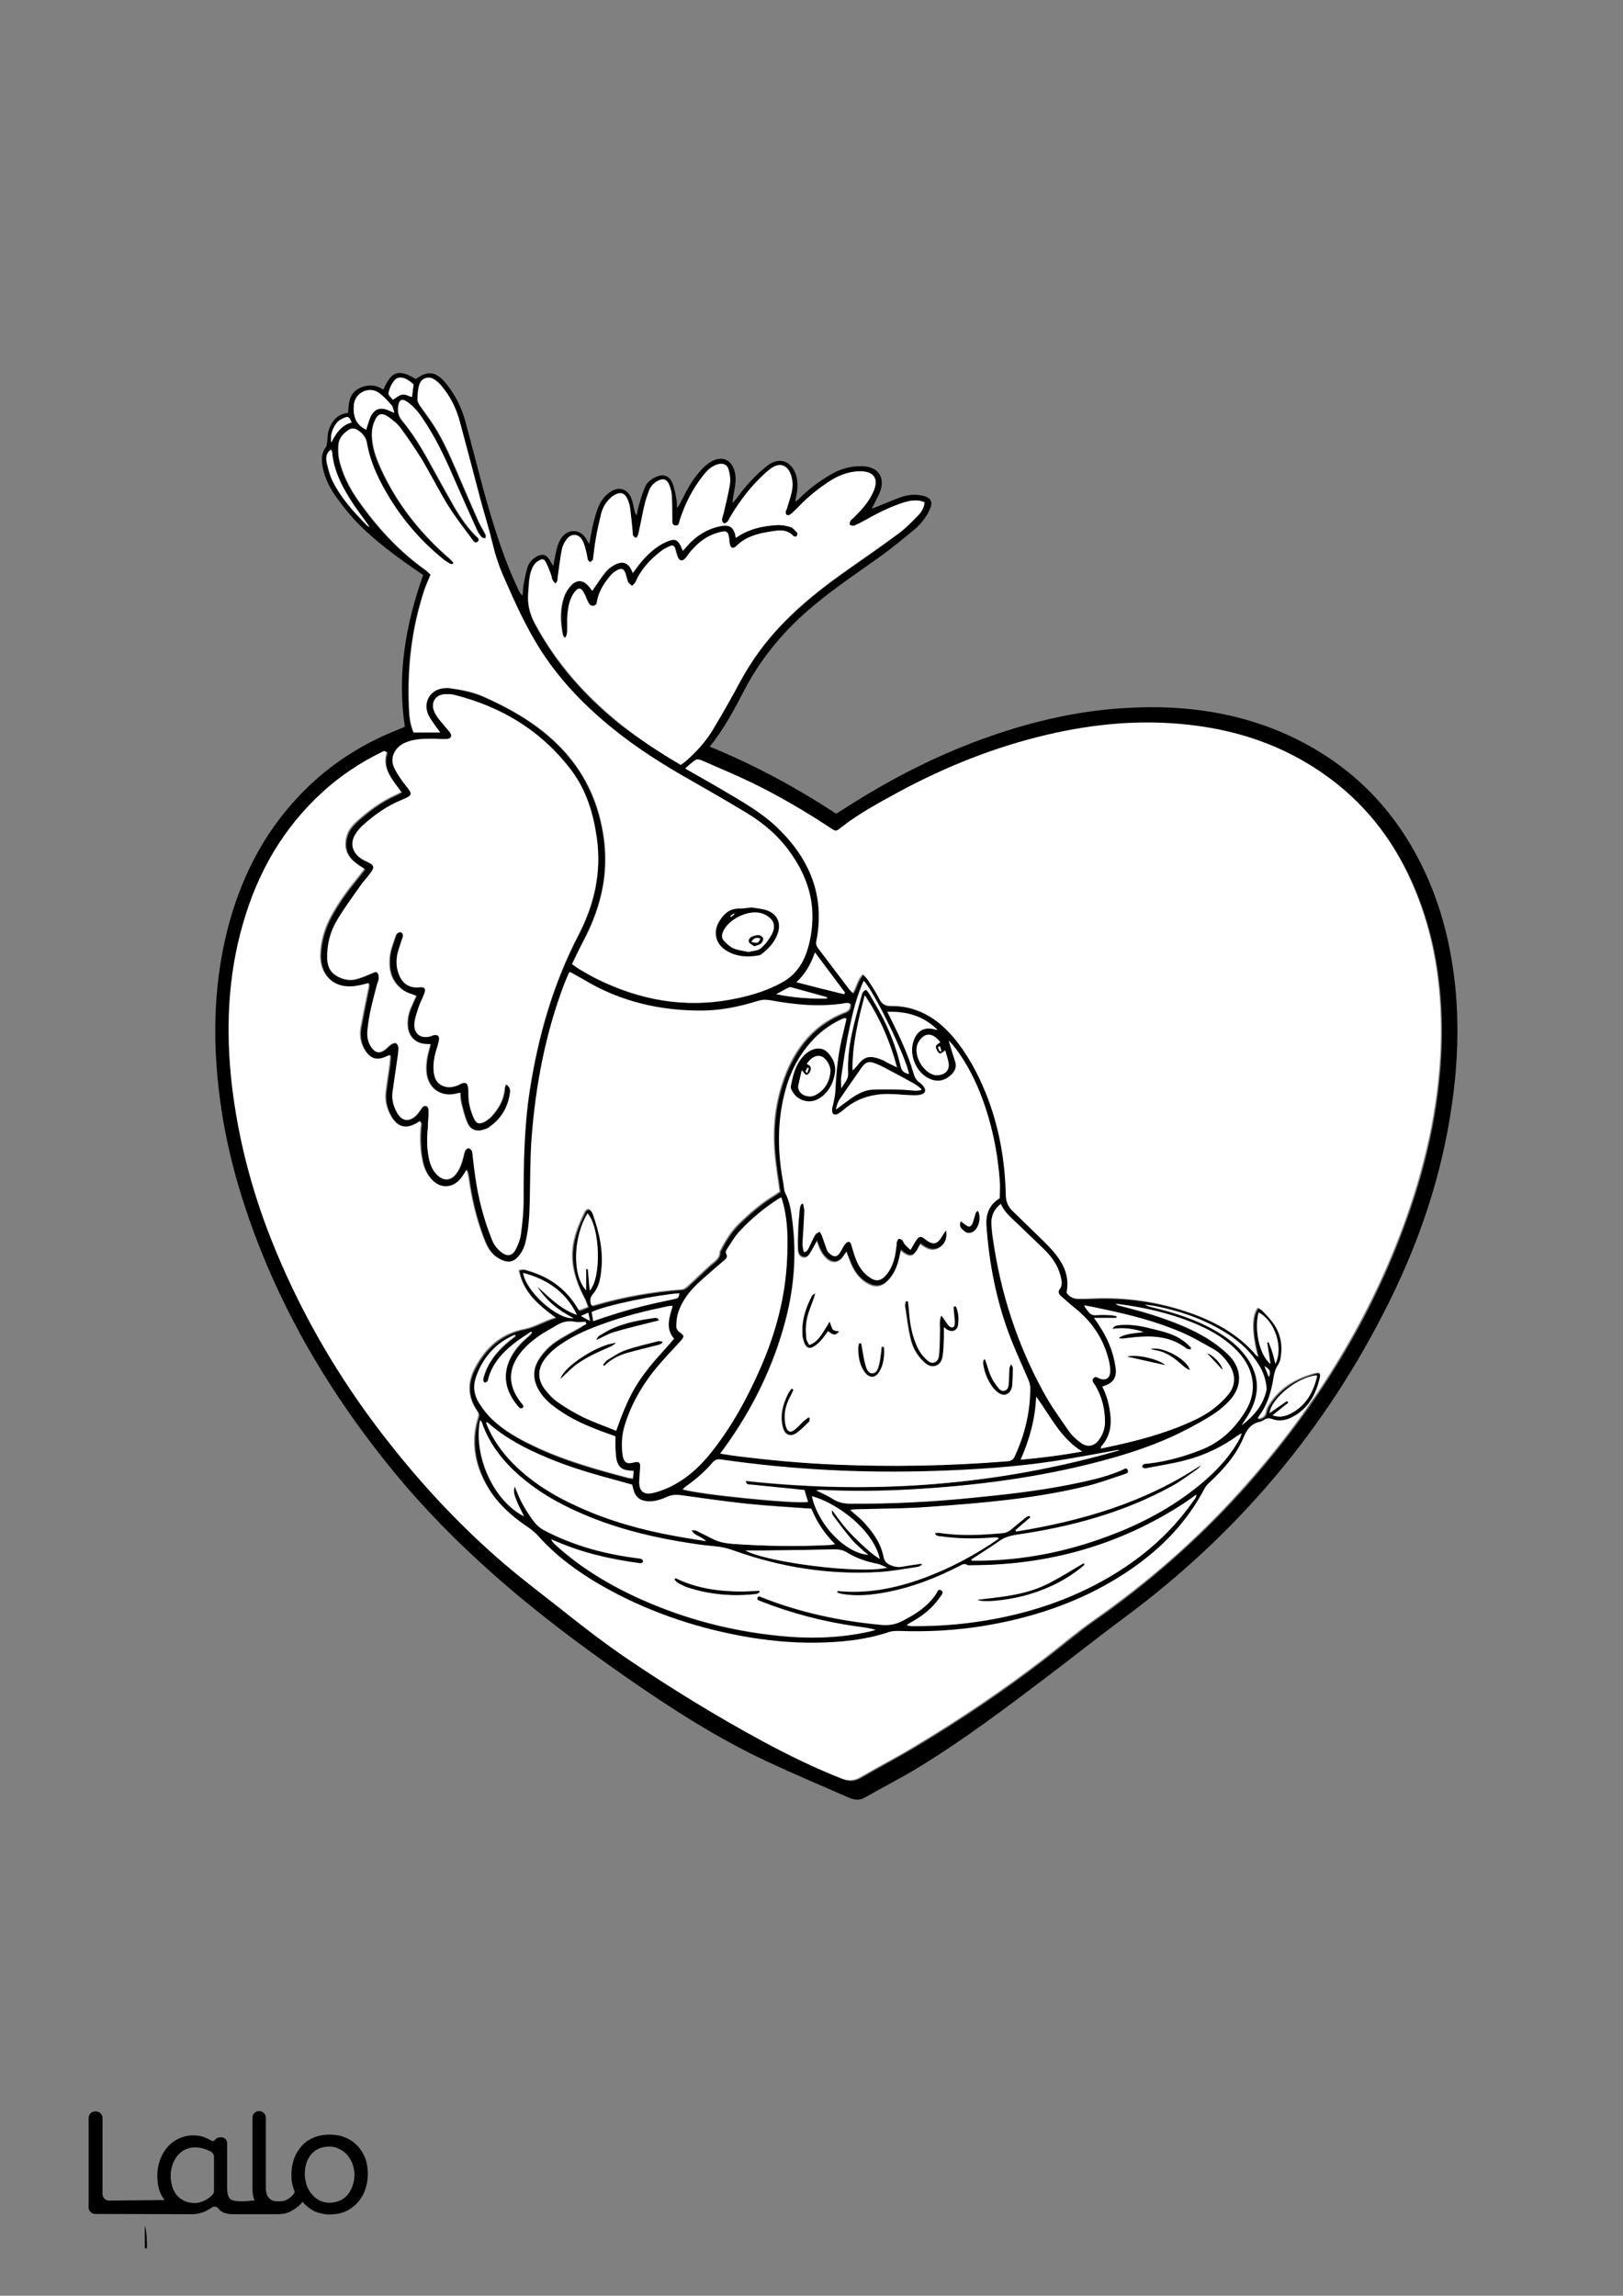 <?xml version="1.0" encoding="utf-8"?>
<!-- Generator: Adobe Illustrator 24.0.3, SVG Export Plug-In . SVG Version: 6.00 Build 0)  -->
<svg version="1.1" id="Layer_1" data-layer="Layer_1" xmlns="http://www.w3.org/2000/svg" xmlns:xlink="http://www.w3.org/1999/xlink" x="0px" y="0px"
	 viewBox="0 0 595.3 841.9" style="enable-background:new 0 0 595.3 841.9;" xml:space="preserve">
<rect x="0" y="0" width="595.3" height="841.9" fill="#808080" stroke="none"/>
<g id="Black">
<style type="text/css">
	.st0{fill:#FFFFFF;}
</style>
</g>

<g id="Color">
<path d="M133.9,791.3c-0.7-1.7-1.7-3.3-3-4.6c-1.3-1.3-2.8-2.3-4.5-2.9c-1.7-0.7-3.6-1-5.5-1c-1.9,0-3.8,0.3-5.6,1
	c-1.7,0.7-3.2,1.6-4.4,2.9c-1.2,1.3-2.2,2.8-2.9,4.6c-0.7,1.8-1.1,3.8-1.1,6.1c0,2.2,0.1,3.2,0.7,5c0.2,0.5,0.5,1.4,0.5,1.5
	c-0.4,1.1-2.1,2.6-3.9,3.2c-0.7,0.1-1.3,0.2-2,0.2c-1.4,0-2.6-0.2-3.5-1.2c-0.8-0.9-1.2-2-1.2-4v-25.5c0-1.3-1.1-2.4-2.4-2.4h-0.1
	c-1.3,0-2.4,1.1-2.4,2.4v25.9c0,1.7,0.2,3.1,0.7,4.3c0,0.1,0.1,0.2,0.1,0.3c-0.2-0.1-0.5-0.1-0.7-0.1c-1.9,0.2-6.9,0.7-8.3-0.6
	c-0.1-0.1-0.2-0.2-0.3-0.4c-0.8-1-0.8-3.2-0.8-4.5v-15.5c0-1.1-0.7-2-1.8-2.2l0,0h0h0c-0.2,0-2-0.2-2.7,1c0,0,0,0,0,0
	c-0.2,0.4-0.8,0.5-1.1,0.3c0,0,0,0,0,0c-0.7-0.4-1.5-0.8-2.2-1.1c-1.3-0.6-2.8-0.9-4.4-0.9c-3.7-0.1-7.2,1.5-9.7,4.3
	c-1.2,1.4-2.1,3-2.7,4.7c-0.7,1.9-1,3.8-1,5.8c0,2.2,0.3,4.2,1,6c0.4,1.1,1,2,1.7,2.9L40,807c-1.3,0-2.4-1.1-2.4-2.4v-27.9
	c0-1.3-1.1-2.4-2.4-2.4h-0.3c-1.3,0-2.4,1.1-2.4,2.4v32.8c0,1.3,1.1,2.4,2.4,2.4l35.5,0.1c1,0,2-0.1,3-0.4c0.9-0.3,2-0.6,2.7-1.1
	c0.4-0.2,0.6-0.4,0.9-0.5c0.3-0.2,0.5-0.3,0.8-0.5c0.7-0.5,1.8-0.3,2.3,0.4c1.1,1.5,2.9,2.1,5.5,2.1h16c1.1,0,2.1-0.1,3.1-0.3
	c2-0.5,5-2.4,6.3-4.3c0-0.1-0.1,0.1,0,0c0.7,1.2,3.2,3,4.5,3.6c1.7,0.7,3.6,1.1,5.4,1.1c1.9,0,3.8-0.3,5.5-1
	c3.4-1.4,6.1-4.2,7.4-7.7c0.7-1.8,1.1-3.9,1.1-6.1C134.9,795.1,134.6,793.1,133.9,791.3z M78.5,803.4c0,0.5-0.2,1.1-0.6,1.5
	c-0.7,0.8-1.6,1.4-2.5,1.9c-1.2,0.6-2.4,1.1-3.8,1.1c-1.3,0-2.7-0.2-3.8-0.7c-1-0.5-1.9-1-2.7-1.9c-0.8-0.9-1.3-1.7-1.8-3
	c-0.4-1.4-0.7-2.8-0.7-4.2c0-1.4,0.2-2.9,0.7-4.3c0.4-1.2,1-2.3,1.8-3.3c0.8-0.9,1.7-1.7,2.8-2.2c1.1-0.5,2.3-0.8,3.6-0.8
	c1.3,0,2.5,0.2,3.7,0.6c0.8,0.3,1.5,0.6,2.2,1c0.7,0.4,1.1,1.1,1.1,1.9V803.4z M129.3,801.6c-0.4,1.2-1,2.3-1.8,3.3
	c-0.8,0.9-1.7,1.6-2.8,2.1c-1.2,0.5-2.5,0.8-3.8,0.8c-1.3,0-2.5-0.3-3.6-0.8c-1.1-0.6-2.1-1.3-2.9-2.3c-0.8-1-1.5-2.1-1.9-3.3
	c-0.4-1.3-0.7-2.7-0.7-4c0-3.1,0.8-5.6,2.4-7.4c1.6-1.9,3.8-2.8,6.7-2.8c1.2,0,2.5,0.3,3.6,0.9c1.1,0.5,2.1,1.3,2.9,2.2
	c0.8,1,1.5,2.1,1.9,3.3c0.5,1.3,0.7,2.6,0.7,4C130,798.8,129.8,800.3,129.3,801.6z"/>
<path d="M53.1,816.1c0.8,2.8,0.8,5.6,0.8,8.4c-0.2,0-0.4,0-0.8,0C53.1,821.8,53.1,819,53.1,816.1z"/>
<path d="M148.5,266.5c-2.9-19.2,0.3-37.5,6.7-55.6c-0.4-0.3-0.9-0.7-1.4-1c-6.9-4.7-13.6-9.6-19.7-15.2c-4.2-3.9-7.8-8.2-11.1-12.9
	c-2.2-3.1-3.8-6.5-4.6-10.2c-0.5-2.6-0.7-5.2,1.1-7.6c0.4-0.5,0.4-1.3,0.5-2c0.2-1.3,0.1-2.7,0.5-4c1.1-3.5,3.1-6.1,7.2-6.6
	c0.2-3.3,0.2-6.8,3.7-8.8c3.1-1.7,6.2-1.7,9.2,0.3c2.8-6.3,5.2-8,11.9-3.9c4.4-3.2,7.4-2.8,10.9,1.4s5.9,9,7.3,14.2
	c2.4,8.8,4.6,17.6,7,26.4c3.4,12.1,7.1,24.1,12.5,35.4c0.3,0.7,0.7,1.4,1.5,2c0.1-1.2,0.1-2.5,0.3-3.7c0.4-2.3,0.8-4.5,1.5-6.7
	c0.5-1.7,1.8-3,3.3-3.9c1.9-1.1,3.5-0.8,4.7,1.1c0.4,0.7,0.8,1.3,1.4,2.4c0.4-2,0.7-3.5,1-5c0.4-2.1,1-4,2.3-5.7
	c2.4-3,6.5-2.8,8.6,0.4c0.4,0.6,0.7,1.2,1.3,2.2c0.5-2.4,0.8-4.3,1.2-6.2c0.5-2.2,1.1-4.5,1.9-6.7c0.9-2.5,2.3-4.6,4.5-6.1
	c3.1-2.2,6.3-1.4,7.8,2.1c0.6,1.4,0.8,3.1,1.2,4.6c0.1,0.6,0.3,1.2,0.8,1.8c0.3-1.4,0.6-2.9,1-4.3c0.6-2,1.2-4,2-5.9
	c0.7-1.8,2.1-3,3.9-3.8c2.7-1.3,5-0.7,6.2,2.1c0.8,1.9,1.1,4,1.5,6c0.2,0.9,0.1,1.9,0.2,3.3c0.5-0.8,0.8-1.2,1.1-1.7
	c1.3-2.5,2.5-5,4-7.4c1.1-1.8,2.4-3.4,3.8-5c0.9-1,1.9-1.9,3.1-2.7c4.4-2.8,8.2-1.2,9.3,3.9c0.5,2.4,0,4.8-0.4,7.1
	c-0.2,1.3-0.5,2.5-0.5,3.9c0.4-0.5,0.9-1,1.3-1.5c2.8-3.9,5.9-7.5,9.6-10.7c1-0.8,1.9-1.7,3-2.3c3.4-2,6.9-0.9,8.7,2.6
	c1.3,2.5,1.4,5.2,1,8c-0.2,1-0.4,2-0.6,3.4c0.6-0.5,1-0.7,1.3-1c3.3-3.4,7.1-6.2,11.2-8.7c3.8-2.3,8-3.6,12.6-3.3
	c5.1,0.3,7.7,3.8,6.2,8.7c-0.6,1.9-1.7,3.6-2.5,5.4c-0.2,0.4-0.4,0.7-0.8,1.4c0.8-0.3,1.3-0.4,1.8-0.6c2.9-1.2,5.7-2.4,8.7-3.5
	c2.7-1,5.5-1.2,8.3-0.6c3,0.7,3.8,2.3,2.5,5.1s-3.2,5.2-5.5,7.2c-4.2,3.5-8.4,6.9-12.8,10.1c-8,5.7-16.2,11.2-23.8,17.5
	c-10.7,8.8-19.5,19.1-25.9,31.4c-3.7,7.1-7.4,14.2-12.7,20.7c16.4,6.7,31.7,15,46.4,24.6c1-0.6,1.9-1.2,2.9-1.8
	c16.9-10.9,34.6-20,53.6-26.6c16.3-5.7,33.1-9.5,50.4-10.4c21.1-1.2,41.6,1.7,60.8,10.9c22,10.6,37.9,27.1,48.2,49.2
	c6.3,13.5,9.7,27.7,11.2,42.5c1.4,14.4,0.8,28.8-1.3,43.1c-3.6,25.4-11.7,49.5-23.1,72.4c-23,46.4-55.5,84.8-97.1,115.6
	c-9.3,6.9-18.4,14.1-27.6,21.1c-15.4,11.7-30.9,23.4-47.4,33.5c-6.5,4-13.3,7.4-19.9,11.2c-2,1.2-3.8,1.1-5.9,0.2
	c-10-4.4-20.1-8.6-30.1-13.3c-18.2-8.5-35-19.3-51.4-30.7c-17.1-11.9-33.7-24.3-49.3-38.2c-13.2-11.7-25.5-24.2-36.7-37.9
	c-18.7-22.9-34.4-47.7-46-75c-7.8-18.5-13.8-37.5-16.8-57.4c-3.3-22-3.3-44,2.2-65.8c4.7-18.4,12.9-34.9,26-48.8
	c10.2-10.9,22.4-19,36.3-24.5C146.5,267.4,147.5,266.9,148.5,266.5z M141.7,275.7c-0.1,0-0.3-0.1-0.4,0c-0.4,0.1-0.7,0.3-1.1,0.5
	c-7.7,3.8-14.8,8.5-21.2,14.3c-14.7,13.2-24.1,29.7-29.5,48.6c-5.5,19.3-6.3,38.9-4.1,58.8c2.2,19.7,7.2,38.7,14.5,57
	c9.6,24.3,22.3,46.7,37.9,67.6c14.1,18.9,29.8,36.2,47.7,51.4c6.9,5.9,14.1,11.3,21.2,16.9c7.8,6.2,15.6,12.2,23.8,17.8
	c16.1,10.8,32.5,21,49.6,30.2c9.4,5.1,18.9,9.7,28.8,13.6c2.5,1,4.6,1,7-0.4c6.5-3.8,13.2-7.3,19.6-11.1
	c16.7-10,32.8-20.8,48.2-32.7c6-4.6,11.7-9.5,17.8-13.8c19.6-13.7,37.5-29.4,53.6-47.1c25.9-28.7,46.4-60.7,59.8-97
	c8-21.4,13.1-43.5,13.9-66.4c0.6-18.7-1.6-37-8.4-54.6c-6.3-16.4-15.9-30.5-29.6-41.5c-15.9-12.7-34.2-19.5-54.3-21.7
	c-17.5-1.9-34.8-0.3-51.9,3.6c-19.3,4.5-37.5,11.8-54.9,21.2c-7.1,3.8-14.2,7.7-20.6,12.7c-2.1,1.6-2.1,1.6-4.3,0.2
	c-9.2-6.1-18.7-11.7-28.7-16.5c-6-2.9-12.1-5.5-18.2-8.1c-0.7-0.3-1.7-0.6-2.2-0.3c-1.4,0.9-2.5,2-4,3.2c4.7,2.7,9.2,5.2,13.6,7.8
	c7.1,4.2,14.3,8.2,20.3,14c11.8,11.4,17.5,25,14.2,41.6c-0.2,1,0,1.8,0.7,2.6c3.9,5.1,7.7,10.2,11.6,15.3c0.3,0.3,0.6,0.6,1,1
	c1.4-2.2,1.7-4.9,3.7-6.9c0.8,0.9,1.5,1.5,2,2.3c1.5,2.3,3,4.5,4.2,7c0.9,1.8,2.1,2.3,4,2.3s3.8,0.1,5.7,0.5
	c7.1,1.5,12.6,5.6,17.3,11c5.3,6.2,9.1,13.3,12.1,20.9c4.7,11.8,6.9,24.1,7.2,36.8c0,2.4,0.8,4.4,2.4,6c2.4,2.4,5,4.8,7.4,7.2
	c2.6,2.5,5.3,4.9,7.6,7.7c3.7,4.3,6.1,9.2,4.9,15.1c1,1.7,2.6,2.2,4.3,2.2c1.8,0,3.5,0,5.3-0.1c11.8-0.5,23.3,1.1,34.5,4.9
	c9.8,3.3,18.8,8.1,25.6,16.2c0.1,0.1,0.2,0,0.4,0.1c-2.3-8.6-2.4-14.9,0-17.8c0.5,0.4,1.2,0.7,1.7,1.2c1.2,1.3,2.5,2.5,3.5,3.9
	c2.9,3.7,4,8,3.3,12.6c-0.2,1.2-0.5,2.6-1.2,3.6c-1,1.4-1.3,2.8-1.5,4.4c-0.8,5.1-2.2,10-5.4,14.2c-0.2,0.2-0.2,0.5-0.4,0.9
	c1.8-0.3,2.7-1,3-2.6c0.2-1,0.7-2,1.2-2.8c4-6.2,9.9-9.6,16.9-11.4c1.5-0.4,2.1,0.1,1.7,1.6c-1.4,6.4-4.4,11.8-10.6,14.8
	c-2.2,1-4.5,1.4-6.8,0.5c-1.2-0.4-2.1-0.4-3.1,0.3c-0.5,0.3-1,0.6-1.5,0.7c-3.1,0.8-4.7,2.9-6,5.8c-2.7,6.4-7.2,11.5-12.2,16.2
	c-0.8,0.8-1.6,1.6-2.1,2.5c-6.3,12-15.4,21.4-26.3,29.1c-16.2,11.4-34.4,17.9-53.8,21.1c-10.6,1.8-21.3,2.3-32,2
	c-1.1,0-2.3-0.1-3.3,0.3c-8.9,3-18.1,3.9-27.4,4c-9,0.1-17.9-0.8-26.7-2.4c-18.5-3.4-36-9.5-52.3-18.9c-8.4-4.9-16.2-10.6-22.7-17.9
	c-1.1-1.2-2.3-2.2-3.6-3.1c-6.4-4.3-12-9.3-15.7-16.2c-4.1-7.7-5.4-15.8-2.7-24.3c0.4-1.1,0-1.8-0.6-2.6c-3.5-5.1-3.4-10.4-0.5-15.6
	c3.9-7.4,9.7-12.5,18.1-14.1c3.9-0.8,7.2-3,11.4-4.2c-6.4-4.6-12-9.4-13.5-17.3c1.5-0.7,2.6-0.1,3.7,0.2c8,2.4,14.2,7.1,18.4,14.5
	c1.2-0.4,2.1-0.8,3.3-1.3c-0.5-1.2-0.8-2.1-1.2-3c-2.6-4.9-4.5-9.9-4.6-15.5c-0.1-5.9,2-11.1,4.5-16.2c0.1-0.2,0.2-0.4,0.4-0.6
	c0.6-0.7,1.3-0.7,1.8-0.1c0.4,0.4,0.7,0.9,0.9,1.4c2.3,6.8,3.9,13.7,3.1,20.9c-0.4,2.9-0.9,5.9-2.9,8.3c-1.2,1.4-1.4,2.8-0.6,4.4
	c0.4-0.1,0.8-0.2,1.2-0.3c10.4-3,21-4.9,31.8-5.7c0.6,0,1.3-0.5,1.8-0.9c2.9-2.6,5.7-5.4,8.6-8c1.6-1.4,3.6-2.5,3.5-5
	c0-0.1,0.1-0.1,0.1-0.2c1.8-3.5,3.8-6.9,6.6-9.7c4.1-4,8.4-7.8,13.4-10.8c0.7-0.4,1.4-1,1.9-1.3c-0.6-4.7-1.4-9.1-1.8-13.6
	c-0.9-9.7,0.1-19.2,3.5-28.3c4.1-11.1,11.1-19.6,22.4-23.9c1.5-0.6,1.8-1.6,1.8-3.1c-0.5-0.1-1-0.2-1.4-0.2
	c-9.4,1.6-18.7,0.7-27.9-1c-1.6-0.3-3.1-0.2-4.7,0.3c-7,2.2-14.1,3.5-21.5,3.5c-14.5-0.1-28.2-3.2-40.9-10.6
	c-2.1-1.2-4.3-2.4-6.4-3.6c-0.3,0.3-0.4,0.5-0.5,0.7c-0.5,1.2-1,2.4-1.5,3.6c-6.9,18.2-10.5,37-12,56.3c-0.6,7.9-0.5,15.8-0.7,23.7
	c-0.1,5-0.4,10.1-1.6,15c-0.5,2.1-1.4,3.9-2.9,5.4c-1.3,1.4-3,1.9-4.8,1.3c-1-0.4-2.1-0.9-3-1.5c-2.6-1.9-3.8-4.7-4.9-7.5
	c-2.6-7-4.3-14.2-5.3-21.6c-0.1-0.9-0.3-1.7-0.6-2.9c-0.8,1.3-1.4,2.2-2,3c-3.1,4.1-7.8,4.2-11.2,0.3c-1.6-1.8-2.6-4-3.1-6.4
	c-0.9-4.1-1-8.2-0.7-12.4c0.1-0.7,0.4-1.5-0.2-2.3c-0.4,0.3-0.8,0.5-1.1,0.7c-3.9,2.3-7,1.6-9.4-2.3c-1.7-2.8-2.5-5.9-2.1-9.2
	c0.4-3.3,0.9-6.7,1.4-10c0.1-1.1,0.2-2.1,0.3-3.4c-0.6,0.2-0.8,0.2-1,0.3c-3.7,1.9-6.3,1.2-8.5-2.4c-1.5-2.5-1.9-5.3-1.4-8.1
	c0.9-4.9,1.9-9.7,2.9-14.6c0.1-0.5,0.1-1,0.1-1.6c-1.6,0.4-3,0.8-4.4,1c-7.9,1.4-13.7-3.7-13.4-11.7c0.2-4.9,1.6-9.6,4-14
	c2.7-5,6.1-9.6,9.7-14c0.8-1,1.6-2.1,2.5-3.2c-1.5-1-2.8-1.8-3.9-2.8c-2.9-2.5-3.7-5.7-2.6-9.3c0.6-2.2,2-3.8,3.6-5.3
	c4.3-3.9,8.9-7.3,14.2-9.7c0.7-0.3,1.4-0.7,2.2-1.1c-1-1.4-2-2.6-2.8-3.8c-2.3-3.2-4-6.6-2.5-10.7
	C141.8,275.8,141.7,275.8,141.7,275.7z M366.7,439.4c0-1.7,0.1-3.3,0-4.9c-0.7-11.8-3.1-23.3-7.5-34.3c-2.4-6-5.5-11.7-9.6-16.8
	c-0.5-0.6-1-1.1-1.7-1.9c0.8,2.7,1.5,5.1,2.3,7.5c0.9,2.6-0.3,4.3-2.2,5.8c-2.2,1.7-4.7,1.9-7.2,0.7c-5.2-2.4-7.9-9.7-5.4-14.9
	c1.4-2.9,3.7-4,6.9-3.3c0.3,0.1,0.7,0.1,1.5,0.3c-5.3-5.2-11.3-6.8-18.4-6.6c0.5,1.1,0.9,1.9,1.3,2.6c3.1,6.2,6.1,12.5,8.1,19.2
	c0.5,1.8,1.1,3.3,2.7,4.3c0.5,0.3,1,0.8,1.3,1.4c0.9,1.3,0.6,2.3-0.9,2.8c-0.9,0.3-1.9,0.3-2.8,0.3c-3.9,0-7.8-0.6-11.7-0.4
	c-5.1,0.4-9.5,2-13.4,5.2c-0.9,0.7-1.7,1.4-2.7,2c-0.5,0.3-1.3,0.4-1.7,0.1c-0.4-0.3-0.5-1.1-0.5-1.7s0.3-1.2,0.4-1.9
	c0.3-1.6,0.8-3.1,0.8-4.7c0.3-6.6,0.9-13.1,2.4-19.5c0.6-2.4,1.1-4.8,1.7-7.2c-0.4-0.1-0.5-0.2-0.7-0.2c-0.5,0.2-0.9,0.3-1.3,0.5
	c-4.3,2-8.1,4.9-11.2,8.5c-4.8,5.5-7.9,12-9.6,19.1c-2.6,10.8-2.4,21.7-0.3,32.6c0.2,1.2,0.2,2.5,0.7,3.5c1.7,3.3,2.2,6.7,2.6,10.4
	c1.5,12.2,0.6,24.3-2.5,36.1c-4.5,17-12.1,32.5-22.3,46.7c-0.5,0.7-1,1.4-1.7,2.3c2.3,0.3,4.2,0.7,6.1,0.9
	c11.9,1.5,23.8,2.5,35.8,3.1c21.1,0.9,42.2,0.5,63.3-1.2c1.3-0.1,2.2-0.5,2.8-1.8c3.6-8,5.7-16.3,5.7-25.1c0-1-0.3-2-0.7-3
	c-2.1-5.1-4.5-10.1-6.5-15.2c-5.2-13.4-7.9-27.3-8.9-41.6C361.6,445.1,362.9,441.7,366.7,439.4z M156.9,414
	c-0.4,3.8-0.3,7.7,0.6,11.4c0.5,2.2,1.4,4.3,3.1,5.8c2.3,2.1,4.7,1.9,6.7-0.5c1.4-1.8,2.2-3.9,2.7-6.1c0.2-0.8,0.3-1.8,0.7-2.5
	c0.2-0.4,0.8-0.9,1.2-0.9s0.9,0.5,1.2,0.9c0.2,0.4,0.2,0.9,0.3,1.4c0.3,2.7,0.7,5.4,1,8.1c1.1,8,3.1,15.7,6.1,23.1
	c0.7,1.8,1.8,3.4,3.4,4.6c2.1,1.6,3.9,1.5,5.2-0.8c0.9-1.7,1.7-3.7,2-5.6c0.5-4.1,1-8.3,1-12.4c0-13.6,0.2-27.2,2.3-40.7
	c3.1-19.9,8.6-39,17.9-56.9c5.7-11,8.4-22.7,6.7-35.2c-1.2-9.1-3.8-17.7-9.4-25.1c-10.9-14.4-25.5-23.3-42.9-27.6
	c-1.2-0.3-2.6-0.3-3.8-0.2c-3.1,0.3-4.8,3-3.7,5.9c0.4,1.1,1.1,2.2,1.8,3.1c1.3,1.6,2.7,3.1,4,4.8c1.1,1.4,0.6,2.5-1.1,2.6
	c-1.7,0.1-3.4-0.1-5-0.1c-3.5-0.1-7,0-10.3,1.5c-3.7,1.6-5.6,5.6-3.9,9.2c1.2,2.4,2.8,4.7,4.5,6.8c2.1,2.7,2.1,3.2-1,4.6
	c-0.2,0.1-0.4,0.2-0.7,0.3c-5.4,2.2-10.1,5.5-14.4,9.4c-1,1-2,2.1-2.7,3.3c-1.8,3.1-1.1,6.3,1.7,8.5c0.9,0.7,1.9,1.2,2.9,1.6
	c2.3,1.1,2.6,1.9,1,4c-1.3,1.7-2.8,3.3-4,5.1c-2.8,4-5.7,7.9-8.2,12.1c-2.6,4.2-3.7,9-3.7,14c0,3.9,1.6,6.1,5.3,7.4
	c1.8,0.7,3.6,0.8,5.4,0.3c1.9-0.5,3.7-1.3,5.6-2.1c0.8-0.3,1.6-0.9,2.2-0.1c0.4,0.5,0.4,1.5,0.4,2.2c-0.1,0.8-0.5,1.5-0.7,2.3
	c-1.5,5.3-2.9,10.6-3.4,16.2c-0.2,2.3,0,4.5,1.3,6.4c1.5,2.2,3.1,2.5,5.2,0.9c0.8-0.6,1.4-1.4,2.2-1.9c0.5-0.3,1.3-0.6,1.7-0.4
	s0.8,1,0.9,1.5c0.1,1-0.1,2.1-0.2,3.1c-0.6,4.4-1.3,8.7-1.9,13.1c-0.4,2.7,0.2,5.3,1.5,7.6c1.8,3.3,4.5,3.7,7.2,1.1
	c0.6-0.6,1-1.2,1.5-1.9c0.2-0.3,0.4-0.7,0.7-1c0.8-0.8,1.9-0.6,2.2,0.5c0.1,0.5,0.1,1.1,0.1,1.7C157.1,410.1,157,412.1,156.9,414z
	 M166.3,206.3c-0.1,0.2-0.2,0.4-0.3,0.6c-0.3,0-0.6,0.1-0.9,0c-1-0.6-2-1.3-3-2c-7.6-6.3-14-13.6-19.2-21.9
	c-3.9-6.4-7.2-13-8.5-20.5c-0.3-1.9-1.7-3.6-3.4-4.7c-1.1-0.7-2.3-0.8-3.4,0c-1.9,1.3-3.4,3-3.6,5.4c-0.1,1.7-0.1,3.4,0.2,5
	c1.2,5.7,3.9,10.9,7.2,15.6c6.8,9.6,14.7,18.3,24.4,25.2c0.8,0.5,1.4,1.2,2,1.8c-0.9,2.2-1.7,4-2.4,6c-4.6,14.1-6.2,28.6-5.5,43.3
	c0.1,2.9,0.5,5.9,1.7,8.6c3.2,0,6.3,0,9.7,0c-0.7-1-1.2-1.6-1.7-2.3c-0.9-1.3-1.9-2.6-2.6-4c-2.3-4.9,0.8-9.8,6.2-10
	c0.5,0,1,0,1.4,0c4.3,0.6,8.5,1.4,12.5,3.1c7,3.1,13.8,6.7,20,11.3c10.9,8.1,18.7,18.5,22.4,31.7c2.4,8.6,3.1,17.3,1.6,26.1
	c-1.2,7.1-3.8,13.9-7.1,20.3c-1.5,2.8-2.8,5.7-4.3,8.7c1.1,0.8,2,1.4,2.9,2c2.1,1.2,4.3,2.5,6.5,3.6c15.5,7.6,31.8,10.6,48.9,7.4
	c6.4-1.2,12.8-3,18.6-6.2c4.4-2.4,7.2-5.9,8.9-10.6c1.6-4.4,2.3-9,2.3-13.7c0-8.6-3.1-16.3-8-23.2c-4.3-6-9.8-10.8-16-14.6
	c-6.9-4.2-13.9-8.2-20.9-12.2c-9.7-5.5-19.1-11.3-27.8-18.4c-10.1-8.2-19.2-17.4-26.4-28.3c-5.9-9-10.2-18.8-14.5-28.6
	c-1.5-3.5-2.7-7.1-3.6-10.9c-1.3-5.5-3.1-10.9-4.5-16.4c-2.6-9.6-5.1-19.2-7.6-28.7c-1.3-4.8-3.4-9.2-6.6-13c-0.9-1-1.9-2-3-2.7
	c-2.1-1.2-4.5-0.3-5.2,2c-0.5,1.7-0.6,3.6-0.7,5.4c0,0.8,0.5,1.6,0.9,2.3c1.7,2.4,3.5,4.8,5.1,7.3c3.2,5.1,5.7,10.5,8.1,16.1
	c2.7,6.3,5.4,12.6,8.2,18.9c0.8,1.7,1.8,3.4,2.7,5.1c0.2,0.3,0,0.9-0.1,1.3c-0.5-0.1-1.2-0.1-1.4-0.4c-0.7-0.8-1.2-1.7-1.7-2.6
	c-2.8-6.2-5.6-12.4-8.3-18.6c-3.4-7.9-7-15.6-11.9-22.7c-1.6-2.3-3.5-4.4-5.8-6c-1.3-0.9-2.3-0.6-2.7,1c-0.5,2.1-0.3,4.2,1.1,5.9
	c3.9,4.6,7,9.7,9.9,15c2.8,5,5.5,10.1,8.4,15.1c2.4,4.3,5.1,8.5,8.6,12.1c0.6,0.7,2.1,1.4,0.9,2.5c-1,0.8-1.7-0.4-2.2-1.2
	c-2.9-3.9-5.9-7.8-8.5-11.9c-3.4-5.5-6.3-11.3-9.6-16.9c-2.4-4-5.1-8-7.9-11.7c-1.3-1.7-3-3.1-4.8-4.3c-2.2-1.5-3.6-1-4.7,1.6
	c-1.1,2.6-1.2,5.3-0.8,8c0.5,3.4,1.7,6.6,3.2,9.8c5.7,12.4,14,22.9,24.1,31.9C164.8,204.7,165.6,205.5,166.3,206.3z M356.3,571.9
	c0,0.2,0.1,0.3,0.1,0.5c0.8,0,1.5,0,2.3,0c16.3-0.1,32.1-3.2,47.4-8.9c12.3-4.6,23.8-10.6,34-19c5.8-4.8,10.9-10.1,14.5-16.8
	c0.3-0.5,0.4-1,0.8-2c-0.7,0.4-1,0.6-1.3,0.7c-5.9,4.3-12.4,7.4-19.4,9.2c-4.5,1.2-9.2,1.9-13.8,2.8c-0.7,0.1-1.6,0.4-2.1-0.5
	c0.4-1.2,1.4-1,2.2-1.1c7-0.8,13.6-2.6,20.1-5.3c6.9-2.8,12-7.8,15.8-14.2c2.1-3.5,3-7.4,2.3-11.5c-0.8-4.4-3.2-8-6.3-11.1
	c-3.7-3.6-8.1-6.2-12.8-8.4c-8.7-4-17.8-6.2-27.2-7.6c-1.3-0.2-2.5-0.3-3.8-0.5c0.7,0.5,1.5,0.8,2.2,0.9c7.6,1.9,15.1,4.1,22.4,7.2
	c6,2.5,11.6,5.7,16.4,10.2c5.3,4.9,5.9,11.4,1.1,16.9c-1.8,2-3.9,3.8-6.2,5.3c-3.5,2.3-7.1,4.3-10.8,6.1
	c-9.7,4.9-19.9,8.3-30.4,11.1c-23,6.1-46.4,9.1-70.1,10.4c-10.6,0.6-21.3,0.7-31.9,0.2c-0.6,0-1.3,0.1-2.5,0.1c2.4,1.2,4.3,2,6,3.1
	c2,1.3,4.2,1.8,6.6,1.8c14.7,0.1,29.4-0.7,44.1-2.1c12.2-1.2,24.3-2.5,36.3-4.9c6.4-1.3,12.8-2.6,18.9-5.2c0.8-0.3,1.9-1.4,2.4-0.1
	c0.5,1.2-1,1.4-1.8,1.7c-4.3,1.4-8.6,3-13,4.1c-19.1,4.7-38.6,6.3-58.2,7.7c-8.9,0.6-17.9,0.6-26.9,0.9c-0.6,0-1.1,0.1-1.9,0.2
	c1.7,1.6,3.3,2.8,4.7,4.2c3.5,3.7,6.5,7.8,7.5,12.9c0.3,1.7,1.1,2.5,2.5,3.1s2.9,0.9,4.4,0.6c2.1-0.4,4.3-0.7,6.4-1c0.3,0,0.7,0,1,0
	c-0.5,0.6-1.1,1-1.8,1.1c-4.7,0.7-9.5,1.7-14.2,1.9c-18.2,1-35.9-1.8-53-7.8c-2.2-0.8-4.4-1.3-6.7-1.6c-3-0.3-6-0.7-9-1.1
	c-12.7-1.9-25.1-4.9-37.1-9.6c-8.7-3.5-17-7.8-24.3-13.8c-7-5.7-12.7-12.4-15.6-21.1c-0.1-0.2-0.3-0.4-0.6-0.7
	c-2.5,13.1,5,29.7,16.1,35.2c-0.9-1.8-1.7-3.5-2.5-5.2c-1.3-3.1-1.4-3.9-0.9-5.7c0.3,0.6,0.5,1.1,0.7,1.6c1.5,3.9,3.6,7.5,6.1,10.9
	c1.1,1.5,2.4,2.7,4.1,3.6c10.7,5.6,22.1,8.7,34.1,10.2c0.6,0.1,1.1,0.1,1.6,0.3c0.3,0.1,0.6,0.6,0.5,0.9c0,0.3-0.5,0.5-0.8,0.7
	c-0.2,0.1-0.5,0-0.7-0.1c-10.4-1.4-20.6-3.7-30.3-7.9c-0.6-0.3-1.3-0.5-1.9-0.8c0.4,0.9,1.1,1.6,1.8,2.2c9.4,8.5,20.2,14.9,31.7,20
	c15.8,7,32.4,11.4,49.6,13.1c11.3,1.2,22.5,0.9,33.6-1.5c0.8-0.2,1.5-0.4,2.3-0.6c-2.5-0.7-4.8-1-7.2-1.3
	c-11.9-1.7-23.5-4.7-34.7-9.1c-0.4-0.2-0.9-0.3-1.3-0.6c-0.2-0.1-0.3-0.6-0.2-0.8c0.1-0.2,0.5-0.5,0.7-0.5c0.4,0,0.8,0.2,1.1,0.4
	c13.9,5.5,28.4,8.6,43.3,10c2.8,0.3,5.3,0,7.9-1.3c4.9-2.4,9.3-5.3,12.5-9.9c0.5-0.7,0.8-2.2,2-1.4c1.1,0.8,0,1.7-0.5,2.5
	c-2.7,4-6.4,6.9-10.6,9.2c-0.6,0.3-1.1,0.7-1.6,1c1,0.4,1.8,0.4,2.5,0.4c10.3,0,20.4-0.9,30.5-2.8c16.8-3.3,32.6-9.2,46.9-18.7
	c9.9-6.6,18.4-14.6,25.2-24.4c0.4-0.6,1.1-1.2,1.1-2.3c-1.5,1.1-2.8,2-4.1,2.9c-23.8,15.7-50.1,23-78.5,23c-0.5,0-1.1,0.1-1.4-0.1
	c-1.1-0.7-2-0.1-2.9,0.4c-8.4,4.3-17,7.7-26.3,9.5c-5.6,1.1-11.2,1.7-16.9,0.7c-0.5-0.1-1.1-0.4-1.6-0.5c0-0.2,0-0.4,0.1-0.6
	c10.7,1.1,21-0.9,31-4.5s19.3-8.6,28.2-14.7c-0.4-0.3-0.5-0.4-0.6-0.4c-0.8,0-1.6,0-2.4,0.1c-6.1,0.4-12.1,0.4-18.2-0.5
	c-0.8-0.1-1.7,0.1-2.3-1.2c0.7,0,1.2-0.1,1.7-0.1c7.7,1.2,15.5,0.8,23.2,0.1c1.2-0.1,2.3-0.6,3.2-1.4c1.8-1.5,3.7-3.1,5.6-4.6
	c0.3-0.2,0.7-0.2,1.1-0.3c0.1,0.2,0.2,0.3,0.3,0.5c-1.8,1.6-3.7,3.2-5.5,4.7c0.1,0.2,0.2,0.3,0.3,0.5c24-3.9,47.1-10.6,67.7-24.3
	c-0.4,0.7-0.9,1.2-1.5,1.6c-3,2-5.8,4.2-9,6c-17.8,9.8-37.1,15.1-57.1,17.9c-2.4,0.3-4.6,1-6.6,2.5
	C363,567.7,359.6,569.7,356.3,571.9z M249.7,280.5c1-0.8,2-1.5,3-2.3c3.5-3.2,6.6-6.8,9-10.9c3.4-5.6,6.6-11.3,9.7-17.1
	c4.3-8,9.6-15.1,15.9-21.6c6.4-6.5,13.5-12.3,20.9-17.6c7-5,14.2-9.9,21.1-15c2.7-2,5-4.4,7.4-6.8c1.2-1.2,2.2-2.7,2.3-4.7
	c-0.5-0.2-0.9-0.4-1.4-0.5c-2.1-0.4-4.1-0.2-6.1,0.5c-4.6,1.5-8.9,3.6-13.1,5.9c-1.7,0.9-3.4,1.8-5.1,2.6c-0.4,0.2-1.4,0-1.7-0.3
	c-0.2-0.3,0-1.1,0.3-1.6c0.2-0.4,0.7-0.6,1.1-1c2.9-2.9,5.8-6,7.4-9.9c1.8-4.4,0-7-4.8-7.1c-3.9-0.1-7.4,1.2-10.7,3.2
	c-4.6,2.8-8.8,6.2-12.4,10.1c-0.9,0.9-1.8,1.8-2.8,2.6c-0.3,0.2-1,0.3-1.3,0.1s-0.3-0.8-0.3-1.3c0-0.3,0.3-0.6,0.4-0.9
	c0.6-2.1,1.4-4.1,1.8-6.2c0.5-2.3,0.4-4.6-0.5-6.8c-1.3-3.1-3.8-3.9-6.6-2.2c-0.8,0.5-1.5,1.1-2.3,1.8c-5.3,4.7-9.6,10.3-13.2,16.4
	c-0.4,0.6-0.7,1.3-1.1,1.8c-0.3,0.3-1,0.6-1.2,0.5c-0.4-0.3-0.7-0.9-0.7-1.3c0-0.8,0.4-1.5,0.6-2.3c0.8-3.5,1.8-7,2.3-10.5
	c0.3-1.8,0.1-3.7-0.4-5.4c-0.6-2.2-2.3-2.8-4.5-2c-2.1,0.8-3.6,2.4-5,4.1c-3.8,4.8-6.5,10.2-8.4,16c-0.3,0.9-0.3,2.4-1.7,2.2
	c-1.3-0.2-1-1.6-1.1-2.6c-0.1-2.9,0-5.8-0.2-8.6c-0.1-1.4-0.5-2.8-1.1-4.1c-0.8-1.7-2-2-3.8-1.2c-1.6,0.7-2.8,1.9-3.4,3.6
	c-0.6,1.6-1.2,3.3-1.6,5c-0.7,3.1-1.3,6.3-2,9.4c-0.2,0.8-0.3,1.6-0.6,2.3c-0.1,0.3-0.6,0.7-0.8,0.7c-0.4-0.1-0.7-0.5-0.9-0.9
	c-0.1-0.2,0-0.6-0.1-0.9c-0.3-3.1-0.6-6.2-1-9.3c-0.2-1.2-0.6-2.5-1.2-3.6c-0.9-1.7-2.3-2.1-4.1-1.2c-0.8,0.4-1.6,1.1-2.3,1.7
	c-1.5,1.5-2.5,3.4-3,5.4c-0.7,2.9-1.4,5.9-1.9,8.9c-0.5,2.6-0.7,5.2-1.1,7.8c-0.1,0.4-0.6,0.8-1,1.1c-0.3-0.3-0.8-0.6-0.9-1
	c-0.3-0.8-0.3-1.7-0.5-2.6c-0.4-1.5-0.8-3.1-1.5-4.5c-1.4-2.5-4.1-2.7-5.8-0.3c-0.8,1.1-1.4,2.4-1.7,3.7c-0.6,3.3-1,6.6-1.5,10
	c-0.1,0.4,0.1,0.8-0.1,1.2c-0.2,0.5-0.5,0.9-0.7,1.3c-0.4-0.4-0.9-0.8-1.1-1.3c-0.3-0.6-0.3-1.3-0.5-1.8c-0.6-1.6-1.2-3.2-1.9-4.6
	c-0.7-1.4-1.4-1.5-2.7-0.7s-2,2-2.6,3.3c-1.1,2.7-1,5.5-1.2,8.3c-0.4,4.1,0.5,7.7,2.4,11.3c7.8,14.6,18.5,26.6,31.3,36.9
	C234.4,271,241.8,275.9,249.7,280.5z M286.6,439.1c-0.6,0.3-0.9,0.4-1.3,0.6c-5.3,3.4-10,7.4-14.3,12c-1.7,1.9-3,4.2-4.4,6.3
	c-0.3,0.4-0.6,1.2-0.4,1.5c1,1.7-0.3,2.3-1.2,3.1c-3.1,2.7-6.2,5.3-9.2,8.1c-3.2,3-5.9,6.6-7.2,10.9c-0.5,1.6-0.6,3.3-0.6,4.9
	c0,0.6,0.5,1.5,1.1,1.9c1.9,1.4,2,1.7,0.4,3.4c-0.4,0.4-0.8,0.8-1.1,1.2c-4.1,4.5-8.3,8.8-11.7,13.9c-3.3,4.9-5.9,10.1-7.6,15.7
	c-1.1,3.6-1.3,7.2-0.8,10.9c0.4,2.6,1.5,3.3,3.7,2.8c2.5-0.6,3-0.2,2.7,2.4c-0.1,1.7-0.3,3.3-0.3,5c0,3.1,1.7,4.4,4.7,3.8
	c1.8-0.4,3.6-1,5.2-1.7c6.8-2.9,12.1-7.7,16.6-13.4c7.5-9.5,13.3-20.1,18.1-31.2c5.5-12.7,8.9-25.8,9.6-39.6
	c0.3-6.6,0.4-13.3-1.3-19.8C287.1,441.1,286.8,440.2,286.6,439.1z M367.1,441.5c-2.5,1.9-3.7,4.5-3.5,7.7c0.1,1.8,0.3,3.7,0.6,5.5
	c2.8,19.5,8.8,38,18.2,55.3c2.8,5.1,6.2,9.9,9.5,14.7c1.2,1.7,2.9,3.2,4.6,4.5c2.3,1.6,4.9,1.1,6.5-1.2c1.4-1.9,2.2-4.1,2.2-6.5
	c0-4.8-1.1-9.3-3.6-13.5c-0.5-0.8-1.4-1.6-0.6-2.6c0.8-0.9,1.6-0.1,2.4,0.2c2.1,0.7,3.5-0.1,3.7-2.3c0.1-1.2,0-2.4-0.3-3.6
	c-1.7-8.1-6-14.7-12.5-19.9c-1.7-1.4-3.4-2.9-5.1-4.4c-0.7-0.7-1.4-1.6-0.7-2.5c1.2-1.6,0.8-3.3,0.4-5c-1-3.8-3.2-6.9-6-9.7
	c-2.9-2.8-5.8-5.5-8.6-8.3C371.9,447.3,368.7,445.2,367.1,441.5z M297.6,553.3c-0.8-0.1-1.4-0.2-1.9-0.2c-7.3-0.6-14.5-1-21.8-1.7
	c-7.9-0.8-15.9-1.9-23.8-3.1c-1.9-0.3-3.6-0.3-5.3,0.5c-2.3,1-4.6,1.8-7.2,1.7c-3-0.2-4.7-1.6-5.4-4.5c-0.1-0.5-0.3-1-0.4-1.6
	c-1.5-0.4-2.9-0.8-4.3-1.2c-9.1-2.4-18.2-5-26.9-8.7c-7.8-3.3-15.4-7.1-21.8-12.9c-0.1-0.1-0.3,0-0.6,0c0.3,0.6,0.5,1.2,0.7,1.8
	c2.2,5,5.3,9.3,9.1,13.1c6.9,7,15.1,12,24,16c11.3,5.2,23.3,8.5,35.5,10.7c3.7,0.7,7.3,1.2,11.4,1.9c-1.8-1.9-4.3-1.9-5.3-4
	c0.8-0.1,1.4,0.1,2,0.3c1.9,0.9,3.9,1.9,5.8,2.9c2.3,1.2,4.8,1.6,7.4,1.8c11.8,0.9,23.6,1.1,35.5,0.4c0.5,0,1-0.1,1.9-0.3
	C302.4,562.4,299.6,558.2,297.6,553.3z M404.3,508.5c1.9,3.6,2.7,7.3,3,11.2c0.3,4-0.6,7.6-3.4,10.7c-0.1,0.1-0.1,0.4-0.2,0.8
	c9.8-2,19.3-4.3,28.5-7.9c4.5-1.8,8.9-3.7,12.7-6.6c2.1-1.6,4.1-3.4,5.7-5.5c2.6-3.3,2.5-7.2,0.2-10.7c-1.5-2.3-3.3-4.4-5.7-5.7
	c-3.8-2.1-7.6-4.4-11.6-6.1c-9.4-4.1-19.3-6.6-29.4-8.7c-2.2-0.5-4.3-0.9-6.5-1.3c0.4,1,1.1,1.7,1.6,2.4c0.7,1,1.6,1.3,2.9,1.2
	c1.7-0.1,3.4-0.1,5,0c0.8,0,1.6,0.3,2.4,0.4c0,0.2,0,0.4-0.1,0.6c-2.6,0-5.2,0-8.2,0c0.7,1,1.2,1.7,1.6,2.3
	c3.3,4.8,5.5,9.9,6.3,15.7C409.8,505.3,408.3,507.3,404.3,508.5z M226,524.7c4-11.3,6.6-16.4,12.3-23.4c2.3-2.8,4.7-5.4,7.1-8.1
	c0.6-0.7,1.2-1.4,1.9-2.2c-3.3-3.9-1.7-7.9-0.5-12c-0.7,0-1.1,0-1.6,0.1c-7.8,1.6-15.6,3.5-23.1,6.2c-5.4,1.9-10.7,4.1-15.6,7.3
	c-2.5,1.6-4.8,3.5-6.6,5.9c-2.6,3.6-2.8,7.3-0.1,10.9c1.3,1.8,3,3.6,4.9,4.9c2.9,2.1,6,3.9,9.3,5.5C217.8,521.6,221.9,523,226,524.7
	z M215,485.6c0-0.2-0.1-0.4-0.1-0.6c-1.4,0-2.8,0.2-4,0c-2.5-0.5-4.7,0.1-6.8,1.4c-1.6,1-3.2,1.8-4.8,2.8c-3.1,2-6,4.2-8.3,7.2
	c-4.6,5.9-4.7,11.8-0.1,17.8c0.4,0.5,0.8,1,1.1,1.5c0.1,0.2,0.1,0.7-0.1,0.8c-0.3,0.2-0.7,0.3-1,0.2s-0.5-0.4-0.7-0.6
	c-4.8-5.8-6.3-12.2-2.3-19c1.6-2.7,3.8-5,6.2-7c0.4-0.3,0.8-0.8,1.1-1.2c-0.1-0.1-0.2-0.2-0.3-0.3c-2.2,1.5-4.5,3-6.7,4.7
	c-4.3,3.4-7.7,7.4-9.1,12.9c-0.1,0.2-0.1,0.5-0.3,0.7c-0.3,0.2-0.7,0.5-0.9,0.4c-0.3-0.1-0.6-0.6-0.6-0.9c0-0.6,0.2-1.3,0.4-1.9
	c1.5-4.9,4.6-8.7,8.5-12c1-0.9,2.1-1.7,3.1-2.5c-0.4-0.2-0.7-0.1-0.9,0c-6.9,3.1-11.3,8.4-13.8,15.5c-1.1,3.3-0.6,6.5,1.3,9.4
	c1.3,2,2.8,3.9,4.5,5.6c4.5,4.4,10,7.4,15.7,10.1c11,5.3,22.7,8.5,34.5,11.6c0.4,0.1,0.9,0.1,1.6,0.2c0.1-0.9,0.2-1.8,0.3-2.7
	c-0.6-0.1-0.9-0.1-1.2-0.1c-3-0.2-4.4-1.2-5.1-4.1c-0.4-1.5-0.3-3.2-0.4-4.7c-0.1-1.3,0-2.5,0-3.8c-1.7-0.6-3.4-1.2-5-1.8
	c-5.6-2.1-11.1-4.6-16-8c-2.6-1.8-4.9-3.8-6.7-6.5c-2.7-4.2-2.9-8.5,0-12.6c1.4-2.1,3.3-4,5.3-5.5c3.1-2.2,6.6-3.9,9.9-5.8
	C213.8,486.2,214.4,485.9,215,485.6z M410.7,531.8c-0.2,0-0.5,0-0.7,0.1c-7.8,1.4-15.5,3-23.4,4.1c-14.3,2.1-28.8,3.1-43.3,3.6
	c-26.4,0.9-52.8-0.4-79-4.2c-1.4-0.2-2.2,0.1-3.1,1.2c-2.8,3.3-6.1,6.1-9.6,8.6c-0.4,0.3-0.8,0.7-1.3,1.1c6.2,1.9,41.1,5.4,46,4.6
	c-0.4-1.4-0.8-2.9-1.3-4.3c-1-0.1-2-0.2-2.9-0.3c-5.6-0.6-11.3-1.1-16.9-1.7c-0.6-0.1-1.5,0.1-1.8-1.4
	C320,548.2,365.8,544.8,410.7,531.8z M329,391.4c-2.5-9.6-6.3-18.2-11.8-26.4c-2.5,9.3-4.6,18.2-4.5,27.5c0.7-0.5,1.2-1.1,1.7-1.7
	c2.4-3.2,4.2-4.2,9.2-2.1c0.7,0.3,1.2,0.7,1.9,1C326.5,390.3,327.5,390.8,329,391.4z M396.9,532.3c-8-4.9-11.6-12.8-16.9-20.1
	c-0.3,8.4-2.4,15.7-5.7,23.1C382.1,534.6,389.3,533.7,396.9,532.3z M273.4,568.6c8.1,4.4,42.2,8.7,52,6.3c-1.5-0.6-2.5-1.2-3.6-1.4
	c-4-0.8-7.7-2-11.2-4.2c-1.5-1-3-1.1-4.8-1.1c-8.5,0.2-17.1,0.3-25.6,0.4C277.9,568.6,275.5,568.6,273.4,568.6z M297.8,548.7
	c2.3,10.4,12.1,20.7,20.6,21.5c-0.3-0.5-0.9-0.8-1.4-1.2c-1.5-1.4-3.1-2.7-4.5-4.3c-2.3-2.7-4.4-5.5-6.5-8.3
	c-0.5-0.7-1.1-1.5-0.8-2.6c1.8,2.4,3.4,4.7,5.2,6.8c1.8,2.1,3.7,4,5.7,5.8c2,1.9,4,3.7,6.6,5.3C320.3,561.2,307.3,551.3,297.8,548.7
	z M337.8,399.8c0.1-0.2,0.1-0.3,0.2-0.5c-0.8-0.6-1.5-1.3-2.4-1.8c-2.6-1.5-5.1-2.9-7.7-4.2c-2.2-1.2-4.3-2.4-6.6-3.3
	c-2.6-1-3.7-0.6-5.3,1.6c-2.6,3.6-5.1,7.2-7.5,10.8c-0.8,1.2-1.4,2.6-1.8,4.4c2-1.5,3.6-2.7,5.3-3.9c2.5-1.8,5.2-3.2,8.3-3.4
	c3.2-0.1,6.4-0.1,9.6,0c2,0,4,0.3,6,0.4C336.5,399.9,337.2,399.8,337.8,399.8z M215,465.4c0.2,0,0.4,0,0.6-0.1
	c0.2,2.6,0.5,5.2,0.7,7.9c4.4-4.8,3.8-23.2-0.8-28.3c-5.3,8.7-5.7,22.8-0.5,28.2C215,470.4,215,467.9,215,465.4z M472,513.8
	c0.2,0.2,0.4,0.4,0.5,0.6c-1.9,1.5-3.8,3-5.8,4.6c2.9,1.1,5.3,0.2,7.5-1.1c5-3,7.4-7.7,8.8-13.1c0-0.1-0.1-0.3-0.2-0.4
	c-6.5,0.3-16.6,8.3-17.2,13.8C467.9,516.6,470,515.2,472,513.8z M344.9,382.2c-0.5-0.5-0.9-1.1-1.4-1.6c-2.4-2.1-4.7-1.5-6.4,1.1
	c-3,4.6,1.8,12,6,12.4c0.4,0,0.8,0.1,1.2,0c2.6-0.2,4-2,3.6-4.6c-0.3-1.5-0.8-3-1.2-4.4c-0.8,0.5-1.6,1.3-2,1.1
	c-0.6-0.2-1.1-1.1-1.3-1.8C343,383.6,343.4,383.3,344.9,382.2z M455.4,522.7c4.3-3.1,7.6-7,8.9-12.2c0.2-0.7,0.2-1.4,0.1-2.1
	c-0.4-3.4-1.7-6.5-3.7-9.2c-3-4.3-7-7.7-11.4-10.5c-8-5-16.7-7.9-25.9-9.7c-1.1-0.2-2.3-0.4-3.5-0.5c0.9,0.5,1.8,0.8,2.7,1
	c8.4,2,16.5,4.6,23.9,9c3.9,2.3,7.6,5.1,10.3,8.8c4.9,6.5,5.5,13.3,1.7,20.4C457.6,519.3,456.5,521,455.4,522.7z M211.6,482.2
	c-4-8.4-10.9-13-19.8-15.4c1,6.8,12.6,17.2,18.5,16.6c-5.4-2.8-10.1-6.4-13.3-11.6C201.5,475.7,205.7,480.1,211.6,482.2z
	 M134.3,157.6c0.6-1.6,1-3.3,1.7-4.8c1.4-2.9,3.6-3.6,6.6-2.3c0.5,0.2,1.1,0.5,2.1,0.9c-0.4-1.2-0.5-2.2-1-2.8
	c-1.4-1.6-2.9-3.2-4.6-4.5c-3.6-2.6-8.7-0.2-9.2,4.2C129.3,152.3,130.3,155.7,134.3,157.6z M316.8,359.7c-0.3,0.7-0.6,1.3-0.9,1.9
	c-2.5,6.1-3.8,12.5-5.1,18.9c-0.9,4.8-1.6,9.6-2.3,14.4c-0.2,1.2,0,2.4,0,4.1c1.2-2,2.6-3.3,2.5-5.4c-0.5-9.8,2.5-19.1,4.9-28.5
	c0.2-0.9,0.5-1.9,1.7-2.2c0.4,0.4,0.8,0.8,1,1.2c1.3,2.1,2.5,4.3,3.7,6.4c3.6,6.4,6.4,13.3,8,20.5c0.4,1.9,1.4,2.4,3,2.8
	C332.7,388.5,320.5,363.3,316.8,359.7z M309.6,364.6c0.1-0.2,0.3-0.4,0.4-0.6c-3.6-4.8-7.2-9.6-11-14.7c-1.5,4.2-3.5,7.8-6.8,10.9
	C298.2,361.8,303.9,363.2,309.6,364.6z M217.6,484.5c2.2-0.8,4.3-1.5,6.3-2.2c7.5-2.5,15.2-4.3,23-5.9c1.9-0.4,1.9-0.4,2.3-2.2
	c-8.2,0.6-26.9,4.4-32.2,6.9C217.2,482.2,217.4,483.2,217.6,484.5z M464.8,492.4c0.2-0.1,0.4-0.2,0.5-0.2c0.5,1.2,1,2.5,1.4,3.7
	c0.4,1.3,0.7,2.7,1.1,4.2c3-6-0.3-15.9-6.2-18.8c-1.5,6.6,0.4,15.7,4.4,18.9C465.6,497.3,465.2,494.8,464.8,492.4z M121.4,164.9
	c-1.9,1.2-1.9,3.1-1.6,4.9c0.5,2.2,1.1,4.5,2.1,6.6c3.1,6.2,7.7,11.3,12.5,16.2c0.3,0.3,0.7,0.6,1.1,0.8c-1.9-2.8-4-5.3-5.7-8
	c-4-6-7.4-12.3-8.1-19.7C121.8,165.4,121.6,165.2,121.4,164.9z M151.7,141c-2.7-2.7-5.7-3.4-7.2-1.3c-1,1.3-1.7,2.9-2,4.5
	c-0.1,0.8,1.1,1.7,1.6,2.4c1.3-0.8,2.3-1.8,3.5-1.9c1.1-0.1,2.3,0.6,3.5,0.9C151.3,144,151.5,142.5,151.7,141z M303.3,366.2
	c0-0.2,0.1-0.4,0.1-0.5c-4.3-1.2-8.7-2.4-13-3.6c-0.4-0.1-0.8-0.1-1.1,0.1c-1.5,0.8-3,1.6-4.5,2.4
	C290.9,365.8,297.1,366.3,303.3,366.2z M121.5,162.3c1.7-3.4,3.6-6.4,7.5-7.4c-0.8-1.8-1.2-2.2-2.4-1.8c-1.1,0.4-2.4,1.1-3.1,2
	C121.9,157.2,121.1,159.6,121.5,162.3z M213.1,482.6c1.2,0.7,2,1.1,3.3,1.8c-0.3-1.3-0.4-2.1-0.6-3
	C214.8,481.8,214.2,482.1,213.1,482.6z M465.4,505c0.9-2,0.2-3-1.6-4C464.4,502.5,464.9,503.6,465.4,505z M344.8,383.7
	c-0.3,0.1-0.5,0.2-0.8,0.3c0.2,0.5,0.5,1.1,0.7,1.6c0.2-0.1,0.4-0.1,0.6-0.2C345.1,384.9,344.9,384.3,344.8,383.7z"/>
<path class="st0" d="M141.7,275.7c0,0.1,0.1,0.2,0.1,0.2c-1.4,4.1,0.3,7.5,2.5,10.7c0.9,1.2,1.8,2.4,2.8,3.8
	c-0.8,0.4-1.5,0.8-2.2,1.1c-5.3,2.4-9.9,5.8-14.2,9.7c-1.6,1.5-3,3.1-3.6,5.3c-1.1,3.7-0.3,6.8,2.6,9.3c1.1,1,2.4,1.8,3.9,2.8
	c-0.8,1.1-1.6,2.1-2.5,3.2c-3.6,4.4-7,9-9.7,14c-2.4,4.4-3.8,9-4,14c-0.3,8,5.4,13.1,13.4,11.7c1.4-0.2,2.8-0.6,4.4-1
	c0,0.5,0,1.1-0.1,1.6c-1,4.9-2,9.7-2.9,14.6c-0.5,2.8-0.1,5.6,1.4,8.1c2.2,3.6,4.8,4.3,8.5,2.4c0.2-0.1,0.4-0.1,1-0.3
	c-0.1,1.2-0.2,2.3-0.3,3.4c-0.4,3.3-1,6.6-1.4,10c-0.4,3.3,0.4,6.4,2.1,9.2c2.4,3.9,5.5,4.6,9.4,2.3c0.3-0.2,0.7-0.4,1.1-0.7
	c0.6,0.8,0.3,1.6,0.2,2.3c-0.3,4.2-0.2,8.3,0.7,12.4c0.5,2.4,1.5,4.6,3.1,6.4c3.4,3.9,8.1,3.7,11.2-0.3c0.6-0.8,1.1-1.7,2-3
	c0.2,1.2,0.4,2.1,0.6,2.9c1,7.4,2.7,14.6,5.3,21.6c1.1,2.9,2.2,5.7,4.9,7.5c0.9,0.6,1.9,1.2,3,1.5c1.8,0.6,3.5,0.1,4.8-1.3
	c1.5-1.6,2.4-3.4,2.9-5.4c1.2-4.9,1.5-9.9,1.6-15c0.2-7.9,0.1-15.9,0.7-23.7c1.5-19.3,5.1-38.2,12-56.3c0.5-1.2,1-2.4,1.5-3.6
	c0.1-0.2,0.3-0.4,0.5-0.7c2.1,1.2,4.3,2.3,6.4,3.6c12.6,7.3,26.4,10.5,40.9,10.6c7.3,0.1,14.5-1.3,21.5-3.5c1.6-0.5,3-0.6,4.7-0.3
	c9.2,1.7,18.5,2.6,27.9,1c0.4-0.1,0.9,0.1,1.4,0.2c0,1.5-0.3,2.5-1.8,3.1c-11.3,4.3-18.3,12.8-22.4,23.9c-3.4,9.2-4.4,18.7-3.5,28.3
	c0.4,4.4,1.1,8.9,1.8,13.6c-0.5,0.3-1.2,0.9-1.9,1.3c-5,3-9.3,6.8-13.4,10.8c-2.8,2.8-4.8,6.2-6.6,9.7c0,0.1-0.1,0.1-0.1,0.2
	c0.1,2.6-2,3.6-3.5,5c-2.9,2.6-5.7,5.4-8.6,8c-0.5,0.4-1.2,0.9-1.8,0.9c-10.8,0.8-21.4,2.7-31.8,5.7c-0.4,0.1-0.8,0.2-1.2,0.3
	c-0.8-1.6-0.6-3,0.6-4.4c2-2.3,2.6-5.3,2.9-8.3c0.9-7.2-0.7-14.1-3.1-20.9c-0.2-0.5-0.5-1-0.9-1.4c-0.6-0.6-1.3-0.6-1.8,0.1
	c-0.2,0.2-0.3,0.4-0.4,0.6c-2.5,5.1-4.6,10.4-4.5,16.2c0.1,5.6,2,10.6,4.6,15.5c0.5,0.9,0.8,1.8,1.2,3c-1.2,0.5-2.2,0.8-3.3,1.3
	c-4.2-7.4-10.4-12.1-18.4-14.5c-1.1-0.3-2.2-0.9-3.7-0.2c1.6,7.9,7.1,12.7,13.5,17.3c-4.2,1.2-7.5,3.4-11.4,4.2
	c-8.4,1.6-14.2,6.7-18.1,14.1c-2.8,5.3-2.9,10.5,0.5,15.6c0.5,0.8,1,1.5,0.6,2.6c-2.7,8.5-1.5,16.6,2.7,24.3
	c3.7,6.9,9.3,11.9,15.7,16.2c1.3,0.9,2.5,1.9,3.6,3.1c6.5,7.3,14.3,13,22.7,17.9c16.3,9.4,33.8,15.5,52.3,18.9
	c8.8,1.6,17.7,2.5,26.7,2.4c9.3-0.1,18.5-1,27.4-4c1-0.3,2.2-0.3,3.3-0.3c10.7,0.4,21.4-0.2,32-2c19.4-3.3,37.6-9.8,53.8-21.1
	c11-7.7,20-17.1,26.3-29.1c0.5-1,1.3-1.8,2.1-2.5c5-4.7,9.5-9.8,12.2-16.2c1.2-3,2.8-5.1,6-5.8c0.5-0.1,1.1-0.4,1.5-0.7
	c1-0.7,2-0.7,3.1-0.3c2.3,0.9,4.6,0.5,6.8-0.5c6.2-3,9.2-8.4,10.6-14.8c0.3-1.5-0.2-2-1.7-1.6c-6.9,1.8-12.9,5.2-16.9,11.4
	c-0.6,0.9-1.1,1.8-1.2,2.8c-0.3,1.6-1.2,2.3-3,2.6c0.2-0.4,0.3-0.7,0.4-0.9c3.2-4.2,4.6-9.1,5.4-14.2c0.3-1.6,0.6-3,1.5-4.4
	c0.7-1,1.1-2.3,1.2-3.6c0.7-4.6-0.4-8.9-3.3-12.6c-1.1-1.4-2.3-2.7-3.5-3.9c-0.5-0.5-1.1-0.8-1.7-1.2c-2.3,2.8-2.3,9.2,0,17.8
	c-0.1,0-0.3,0-0.4-0.1c-6.8-8.1-15.8-12.9-25.6-16.2c-11.2-3.8-22.7-5.4-34.5-4.9c-1.8,0.1-3.5,0.1-5.3,0.1s-3.3-0.5-4.3-2.2
	c1.2-5.9-1.1-10.7-4.9-15.1c-2.3-2.7-5-5.1-7.6-7.7c-2.4-2.4-5-4.8-7.4-7.2c-1.7-1.6-2.4-3.7-2.4-6c-0.3-12.7-2.5-25-7.2-36.8
	c-3-7.5-6.8-14.6-12.1-20.9c-4.6-5.4-10.1-9.5-17.3-11c-1.9-0.4-3.8-0.5-5.7-0.5c-1.9,0-3.1-0.5-4-2.3c-1.2-2.4-2.7-4.7-4.2-7
	c-0.5-0.8-1.2-1.4-2-2.3c-2,2-2.2,4.6-3.7,6.9c-0.4-0.4-0.7-0.7-1-1c-3.9-5.1-7.7-10.2-11.6-15.3c-0.6-0.8-0.9-1.6-0.7-2.6
	c3.3-16.6-2.4-30.2-14.2-41.6c-6-5.8-13.2-9.8-20.3-14c-4.4-2.6-8.9-5.1-13.6-7.8c1.4-1.2,2.6-2.4,4-3.2c0.5-0.3,1.5,0,2.2,0.3
	c6.1,2.7,12.2,5.2,18.2,8.1c9.9,4.8,19.4,10.4,28.7,16.5c2.2,1.5,2.2,1.5,4.3-0.2c6.4-5,13.5-8.8,20.6-12.7
	c17.4-9.4,35.6-16.7,54.9-21.2c17.1-4,34.4-5.6,51.9-3.6c20.1,2.2,38.4,9,54.3,21.7c13.8,11,23.3,25.1,29.6,41.5
	c6.8,17.6,9,35.9,8.4,54.6c-0.8,22.9-6,45-13.9,66.4c-13.5,36.3-33.9,68.4-59.8,97c-16,17.8-34,33.4-53.6,47.1
	c-6.1,4.3-11.9,9.2-17.8,13.8c-15.4,11.9-31.5,22.7-48.2,32.7c-6.4,3.9-13.1,7.3-19.6,11.1c-2.4,1.4-4.4,1.4-7,0.4
	c-9.9-3.9-19.5-8.6-28.8-13.6c-17-9.2-33.5-19.3-49.6-30.2c-8.2-5.6-16.1-11.6-23.8-17.8c-7.1-5.6-14.3-11-21.2-16.9
	c-17.9-15.3-33.6-32.6-47.7-51.4c-15.6-20.9-28.3-43.4-37.9-67.6c-7.3-18.4-12.2-37.4-14.5-57c-2.2-19.8-1.5-39.5,4.1-58.8
	c5.4-18.9,14.8-35.3,29.5-48.6c6.4-5.8,13.5-10.5,21.2-14.3c0.4-0.2,0.7-0.3,1.1-0.5C141.4,275.6,141.5,275.7,141.7,275.7z"/>
<path class="st0" d="M366.7,439.4c-3.8,2.3-5.1,5.7-4.9,9.8c1,14.3,3.7,28.2,8.9,41.6c2,5.1,4.3,10.1,6.5,15.2c0.4,0.9,0.7,2,0.7,3
	c0,8.8-2,17.1-5.7,25.1c-0.6,1.3-1.4,1.7-2.8,1.8c-21.1,1.7-42.2,2.1-63.3,1.2c-12-0.5-23.9-1.6-35.8-3.1c-1.9-0.2-3.8-0.6-6.1-0.9
	c0.7-1,1.2-1.6,1.7-2.3c10.3-14.2,17.9-29.7,22.3-46.7c3.1-11.9,4.1-23.9,2.5-36.1c-0.5-3.6-0.9-7.1-2.6-10.4
	c-0.5-1-0.5-2.3-0.7-3.5c-2.1-10.9-2.4-21.8,0.3-32.6c1.7-7.1,4.7-13.6,9.6-19.1c3.1-3.6,6.9-6.4,11.2-8.5c0.4-0.2,0.9-0.4,1.3-0.5
	c0.1,0,0.3,0.1,0.7,0.2c-0.6,2.4-1.1,4.8-1.7,7.2c-1.5,6.4-2.1,12.9-2.4,19.5c-0.1,1.6-0.5,3.1-0.8,4.7c-0.1,0.6-0.4,1.2-0.4,1.9
	c0,0.6,0.1,1.4,0.5,1.7c0.4,0.3,1.3,0.2,1.7-0.1c1-0.5,1.8-1.3,2.7-2c3.9-3.2,8.3-4.8,13.4-5.2c4-0.3,7.8,0.3,11.7,0.4
	c0.9,0,1.9,0,2.8-0.3c1.5-0.5,1.8-1.5,0.9-2.8c-0.4-0.5-0.8-1-1.3-1.4c-1.7-1-2.2-2.5-2.7-4.3c-2-6.7-5-13-8.1-19.2
	c-0.4-0.8-0.7-1.6-1.3-2.6c7-0.2,13.1,1.4,18.4,6.6c-0.8-0.1-1.1-0.2-1.5-0.3c-3.2-0.7-5.5,0.4-6.9,3.3c-2.5,5.2,0.1,12.5,5.4,14.9
	c2.5,1.2,5,1,7.2-0.7c1.9-1.4,3.1-3.2,2.2-5.8c-0.8-2.4-1.5-4.8-2.3-7.5c0.6,0.7,1.2,1.3,1.7,1.9c4.1,5.1,7.1,10.8,9.6,16.8
	c4.4,11,6.8,22.5,7.5,34.3C366.8,436.1,366.7,437.7,366.7,439.4z M310.5,458.9c0.4,1.2,0.7,2.2,1,3.2c1.3,3.5,3.1,6.5,6.3,8.5
	c3.3,2,5.8,1.5,8.3-1.4c2.1-2.4,3.1-5.4,3.7-8.5c0.1-0.6,0.3-1.3,0.5-2.1c0.6,0.5,0.9,0.8,1.2,1c2.1,1.5,3.4,1.2,4.7-1
	c0.4-0.7,0.8-1.5,1.3-2.3c2.3,1.9,4.7,2.9,7.2,1.2c1.8-1.2,2.6-3,2.1-5.9c-0.7,1.1-1.2,1.7-1.5,2.3c-1.7,2.9-3.4,3.2-6,1.1
	c-1.8-1.5-2.5-1.3-3.7,0.7c-0.6,0.9-1.1,1.9-1.8,3.1c-0.9-0.8-1.5-1.3-2.1-2c-0.4-0.5-0.6-1.1-1-1.6c-0.3-0.3-0.8-0.5-1.2-0.5
	c-0.2,0-0.6,0.5-0.6,0.9c-0.1,0.5-0.1,1.1-0.2,1.7c-0.4,3.8-1.2,7.4-3.7,10.5c-2.1,2.5-3.9,2.8-6.6,0.8c-2.4-1.8-3.8-4.3-4.9-7
	c-0.6-1.6-0.9-3.2-1.5-4.8c-0.1-0.4-0.5-1-0.8-1c-0.5,0-1,0.4-1.3,0.7c-0.7,1-1.3,2.2-2,3.3c-1,1.5-2.2,1.7-3.6,0.5
	c-0.5-0.4-1-0.9-1.2-1.5c-0.7-1.7-1.2-3.4-1.8-5.1c-0.2-0.6-0.6-1.1-0.9-1.6c-0.5,0.4-1.3,0.6-1.6,1.2c-0.8,1.4-1.4,2.9-2.1,4.3
	c-0.4,0.8-0.7,1.8-2,2c-0.7-2-0.4-4-0.4-6c0.1-3,0.4-6.1,0.5-9.1c0-0.9-0.3-1.8-0.4-2.6c-0.2,0-0.4,0-0.6,0
	c-0.2,0.5-0.5,0.9-0.5,1.4c-0.2,2.5-0.5,4.9-0.6,7.4s-0.2,5-0.1,7.4c0,1.3,0.4,2.7,1.8,3.1c1.6,0.4,2.2-0.9,2.9-2
	c0.7-1.2,1.3-2.5,2.2-4c0.3,0.7,0.5,1.1,0.6,1.6c0.7,1.9,1.7,3.7,3.2,5c2,1.7,4.2,1.4,5.8-0.8C309.7,460.1,310.1,459.6,310.5,458.9z
	 M296.7,403.9c2.2-0.1,4.1-1,5.7-2.5c2.2-2.1,3.3-4.7,3.8-7.6c0.5-3-0.5-5.5-2.6-7.6c-1.5-1.6-3.5-1.8-5.5-1.1
	c-1.7,0.6-3,1.8-4.1,3.2c-2.4,3-3.2,6.6-3.9,10.2c-0.1,0.4,0.1,1,0.3,1.4C291.7,402.3,293.8,403.7,296.7,403.9z M333,477.3
	c-0.3,0-0.5,0-0.8-0.1c-0.1,0.6-0.4,1.2-0.3,1.7c0.6,4,1,8.1,2,12c0.7,3.1,2.3,6,4.6,8.3c1.2,1.2,2.7,2.2,4.5,1.7
	c1.9-0.6,2.4-2.3,2.6-4c0.3-2,0.3-4.1,0.4-6.2c0.1-1.2,0-2.5,0-4c0.7,0.4,1,0.7,1.4,1c1.8,1,3.5,0.3,3.8-1.7
	c0.3-2.3,0.2-4.6-0.8-6.8c0-0.1-0.3,0-0.7,0c0,0.7,0.1,1.4,0.1,2c0.1,1.4,0.4,2.9,0.3,4.3c-0.1,1.6-1.2,1.9-2.3,0.8
	c-0.7-0.7-1.2-1.7-1.8-2.5c-0.3-0.4-0.6-0.8-0.9-1.2c-0.7,1.9-0.4,3.7-0.4,5.5c-0.1,2.8,0,5.6-0.3,8.4c-0.1,1.3-0.4,2.9-2,3.3
	c-1.4,0.3-2.4-0.7-3.3-1.6c-2-2-3.1-4.4-4-7c-1.3-3.7-1.7-7.5-2-11.3C333.2,479,333.1,478.1,333,477.3z M296.8,493.3
	c-0.4-0.9-1-1.6-1.1-2.4c-0.2-1.6-0.3-3.2-0.1-4.8c0.2-3.1,1.4-6,2.5-8.9c0.3-0.8,0.5-1.5,0.9-2.8c-0.7,0.5-1,0.6-1.1,0.8
	c-2.4,4.6-3.9,9.4-3.5,14.7c0.1,1,0.4,2,0.8,3c0.7,1.4,1.8,1.8,3.2,1c1-0.6,1.9-1.4,2.7-2.3c0.9-1,1.7-2.2,2.6-3.4
	c2.2,1.6,2.5,1.7,4.1,0.2c-0.8-0.2-1.8-0.2-2.3-0.7c-0.6-0.6-0.7-1.6-1.2-2.9c-1.2,1.9-2.1,3.4-3,4.8
	C300.2,491,299.1,492.5,296.8,493.3z M361.3,498.6c-0.2,0-0.4,0.1-0.6,0.1c0,0.6-0.2,1.2-0.1,1.7c0.6,3.1,1.7,6,3.6,8.5
	c0.5,0.7,1.2,1.3,1.9,1.8c2,1.4,3.9,0.8,4.8-1.5c0.2-0.6,0.3-1.2,0.3-1.9c0.1-1.9,0.2-3.8,0.2-5.7c0-0.3-0.3-0.6-0.6-1.3
	c-0.3,0.8-0.6,1.2-0.6,1.6c-0.1,1.6,0,3.2-0.2,4.8c-0.1,1.2,0,2.8-1.5,3.3c-1.6,0.5-2.4-0.9-3.2-2c-1.6-2.1-2.6-4.6-3.3-7.1
	C361.8,500.1,361.5,499.3,361.3,498.6z M291,509.6c-0.2-0.1-0.5-0.2-0.7-0.3c-1,1.1-1.6,2.5-2.2,3.8c-1.4,3.4-2,6.9-1,10.5
	c0.8,2.8,2.8,3.5,5.1,1.8c1.6-1.2,3-2.6,4.4-4c0.2-0.2,0.2-0.8,0.2-1.2c-0.1-0.1-0.3-0.2-0.4-0.3c-0.6,0.5-1.2,0.9-1.8,1.4
	c-1.1,1-2,2.1-3.1,3c-1.7,1.4-2.9,1-3.5-1.2c-0.3-1.1-0.4-2.4-0.4-3.5c0.1-2.8,1-5.3,2.2-7.7C290.4,511.1,290.7,510.3,291,509.6z
	 M324.2,494c-0.3,0-0.6-0.1-0.9-0.1c-0.1,0.7-0.1,1.3-0.2,2c-0.2,1.6-0.4,3.2-0.8,4.7c-0.3,1.3-0.8,2.9-2.4,3s-2.2-1.5-2.6-2.8
	c-0.6-2.1-0.9-4.2-1.3-6.3c-0.1-0.6-0.2-1.3-0.3-1.9c-0.2,0-0.4,0-0.7,0c-0.1,0.6-0.3,1.3-0.3,1.9c0.1,3.2,0.5,6.2,2.5,8.8
	c1.5,1.9,3.5,2,4.8,0.1C324.2,500.6,324.3,497.3,324.2,494z M358.7,444.1c-1,0.4-0.9,1.4-1.2,2.2c-0.3,0.9-0.5,1.9-0.9,2.7
	c-0.6,1.1-1.3,1.2-2.3,0.4c-0.6-0.4-1.2-0.9-1.9-1.4c-0.8,1.9,0.4,2.7,1.3,3.5s2.1,0.8,3.1,0.3C358.9,450.6,360,446.6,358.7,444.1z"
	/>
<path class="st0" d="M156.9,414c0.1-1.9,0.2-3.8,0.3-5.8c0-0.6,0-1.1-0.1-1.7c-0.3-1.1-1.4-1.4-2.2-0.5c-0.3,0.3-0.4,0.7-0.7,1
	c-0.5,0.6-0.9,1.3-1.5,1.9c-2.7,2.7-5.4,2.3-7.2-1.1c-1.3-2.4-1.9-4.9-1.5-7.6c0.6-4.4,1.3-8.7,1.9-13.1c0.1-1,0.3-2.1,0.2-3.1
	c0-0.5-0.4-1.3-0.9-1.5c-0.4-0.2-1.2,0.1-1.7,0.4c-0.8,0.5-1.4,1.3-2.2,1.9c-2.1,1.6-3.7,1.3-5.2-0.9c-1.3-2-1.6-4.1-1.3-6.4
	c0.5-5.5,2-10.8,3.4-16.2c0.2-0.8,0.6-1.5,0.7-2.3c0.1-0.7,0-1.6-0.4-2.2c-0.6-0.8-1.4-0.2-2.2,0.1c-1.8,0.8-3.7,1.6-5.6,2.1
	c-1.8,0.5-3.6,0.3-5.4-0.3c-3.6-1.4-5.2-3.6-5.3-7.4c-0.1-5,1.1-9.7,3.7-14c2.5-4.2,5.4-8.1,8.2-12.1c1.2-1.8,2.7-3.3,4-5.1
	c1.6-2.1,1.3-2.9-1-4c-1-0.5-2-1-2.9-1.6c-2.9-2.2-3.6-5.4-1.7-8.5c0.7-1.2,1.7-2.4,2.7-3.3c4.3-3.9,9-7.2,14.4-9.4
	c0.2-0.1,0.4-0.2,0.7-0.3c3.2-1.4,3.2-1.9,1-4.6c-1.7-2.1-3.3-4.4-4.5-6.8c-1.8-3.6,0.2-7.6,3.9-9.2c3.4-1.5,6.8-1.5,10.3-1.5
	c1.7,0,3.4,0.2,5,0.1c1.7-0.1,2.2-1.2,1.1-2.6c-1.3-1.6-2.7-3.1-4-4.8c-0.7-0.9-1.4-2-1.8-3.1c-1-2.9,0.6-5.6,3.7-5.9
	c1.3-0.1,2.6-0.1,3.8,0.2c17.4,4.4,32,13.2,42.9,27.6c5.6,7.4,8.1,16,9.4,25.1c1.7,12.5-1,24.2-6.7,35.2
	c-9.3,17.9-14.8,37-17.9,56.9c-2.1,13.5-2.3,27.1-2.3,40.7c0,4.1-0.4,8.3-1,12.4c-0.3,1.9-1,3.9-2,5.6c-1.3,2.3-3.1,2.5-5.2,0.8
	c-1.5-1.2-2.7-2.7-3.4-4.6c-3-7.5-5-15.2-6.1-23.1c-0.4-2.7-0.7-5.4-1-8.1c-0.1-0.5-0.1-1-0.3-1.4c-0.3-0.4-0.8-0.9-1.2-0.9
	s-1,0.5-1.2,0.9c-0.3,0.8-0.4,1.7-0.7,2.5c-0.6,2.2-1.3,4.3-2.7,6.1c-1.9,2.4-4.4,2.5-6.7,0.5c-1.7-1.6-2.6-3.6-3.1-5.8
	C156.6,421.6,156.5,417.8,156.9,414z M185.6,397.7c-0.3,0.8-0.6,1.3-0.6,1.9c-0.4,3.7-2.1,6.8-4.6,9.6c-0.8,0.9-1.8,1.7-2.8,2.2
	c-2.1,1.1-3.2,0.7-4.2-1.5c-1.2-2.7-1.8-5.4-1.9-8.4c0-1,0-2.1-0.2-3.1c-0.2-1.1-0.9-1.4-2-1.1c-0.7,0.3-1.4,0.8-2.2,1
	c-1.1,0.3-2.2,0.6-3.3,0.4c-3-0.5-4.6-2.3-5-5.3c-0.3-2.6,0-5.1,0.7-7.6c0.4-1.5,0.9-2.9,1.2-4.4s-0.5-2.1-2-1.7
	c-0.2,0.1-0.4,0.2-0.7,0.3c-3.9,1.2-6.6-0.8-6.3-4.9c0.2-1.9,0.9-3.9,1.5-5.7c0.6-1.8,1.6-3.5,2.2-5.3c0.5-1.5,0-2.1-1.6-2
	c-3.7,0.4-6.3-1.1-7.7-4.5c-1.1-2.6-1.2-5.3-0.6-8c0.4-1.6,1-3.2,1.5-4.8c0.2-0.6,0.5-1.2,0.5-1.8c0-0.4-0.4-1-0.7-1.1
	s-0.9,0.1-1.2,0.4c-0.3,0.2-0.5,0.7-0.6,1c-0.7,2.2-1.6,4.4-2,6.7c-0.8,5.2,0.2,10,4.9,13.2c1.3,0.9,3,1.3,4.7,2
	c-0.6,1.3-1.2,2.6-1.8,4c-1.1,2.4-1.6,4.9-1.3,7.5c0.4,3.5,3,6,6.5,6.1c0.5,0,1.1,0,1.8,0.1c-0.2,0.8-0.3,1.4-0.5,2
	c-0.8,2.6-1.2,5.3-1,8.1c0.4,6.1,5.4,9.6,11.2,7.9c0.4-0.1,0.7-0.1,1.2-0.2c0.1,1.3,0.1,2.5,0.4,3.7c0.6,2.5,1.2,5,2.2,7.3
	c1.1,2.6,3.2,3.4,5.9,2.5c0.6-0.2,1.2-0.4,1.8-0.8c4.4-3,7-7.2,7.7-12.4C187.2,400,187.2,398.8,185.6,397.7z"/>
<path class="st0" d="M166.3,206.3c-0.8-0.8-1.5-1.6-2.3-2.3c-10.2-9-18.4-19.5-24.1-31.9c-1.4-3.1-2.7-6.3-3.2-9.8
	c-0.4-2.7-0.4-5.4,0.8-8c1.1-2.5,2.4-3.1,4.7-1.6c1.8,1.2,3.5,2.6,4.8,4.3c2.8,3.8,5.4,7.7,7.9,11.7c3.3,5.6,6.2,11.4,9.6,16.9
	c2.6,4.1,5.6,8,8.5,11.9c0.5,0.7,1.3,2,2.2,1.2c1.2-1-0.3-1.8-0.9-2.5c-3.5-3.6-6.2-7.8-8.6-12.1c-2.8-5-5.6-10.1-8.4-15.1
	c-2.9-5.3-6.1-10.3-9.9-15c-1.4-1.7-1.6-3.8-1.1-5.9c0.3-1.5,1.3-1.9,2.7-1c2.4,1.6,4.2,3.6,5.8,6c4.9,7.1,8.5,14.8,11.9,22.7
	c2.7,6.2,5.5,12.4,8.3,18.6c0.4,0.9,1,1.8,1.7,2.6c0.3,0.3,0.9,0.3,1.4,0.4c0-0.4,0.2-1,0.1-1.3c-0.8-1.7-1.9-3.3-2.7-5.1
	c-2.8-6.3-5.5-12.6-8.2-18.9c-2.4-5.5-4.8-11-8.1-16.1c-1.6-2.5-3.4-4.8-5.1-7.3c-0.5-0.7-1-1.6-0.9-2.3c0-1.8,0.1-3.7,0.7-5.4
	c0.7-2.3,3.1-3.2,5.2-2c1.1,0.7,2.2,1.6,3,2.7c3.2,3.8,5.3,8.2,6.6,13c2.6,9.6,5.1,19.2,7.6,28.7c1.5,5.5,3.2,10.9,4.5,16.4
	c0.9,3.8,2.1,7.4,3.6,10.9c4.3,9.8,8.6,19.6,14.5,28.6c7.2,11,16.2,20.1,26.4,28.3c8.7,7,18.1,12.9,27.8,18.4c7,4,14,8,20.9,12.2
	c6.3,3.8,11.8,8.6,16,14.6c4.9,6.9,8,14.6,8,23.2c0,4.6-0.7,9.2-2.3,13.7c-1.7,4.6-4.5,8.2-8.9,10.6c-5.8,3.2-12.1,5-18.6,6.2
	c-17.1,3.2-33.4,0.2-48.9-7.4c-2.2-1.1-4.4-2.3-6.5-3.6c-1-0.5-1.8-1.2-2.9-2c1.5-3,2.8-5.9,4.3-8.7c3.4-6.4,5.9-13.2,7.1-20.3
	c1.5-8.8,0.8-17.5-1.6-26.1c-3.7-13.2-11.5-23.6-22.4-31.7c-6.2-4.6-13-8.2-20-11.3c-4-1.8-8.2-2.5-12.5-3.1c-0.5-0.1-1-0.1-1.4,0
	c-5.4,0.2-8.5,5.1-6.2,10c0.7,1.4,1.7,2.7,2.6,4c0.5,0.7,1,1.4,1.7,2.3c-3.5,0-6.5,0-9.7,0c-1.2-2.7-1.6-5.6-1.7-8.6
	c-0.7-14.8,0.9-29.2,5.5-43.3c0.6-2,1.5-3.9,2.4-6c-0.6-0.5-1.3-1.2-2-1.8c-9.7-6.9-17.6-15.6-24.4-25.2c-3.3-4.7-6-9.9-7.2-15.6
	c-0.3-1.6-0.3-3.3-0.2-5c0.2-2.4,1.7-4.1,3.6-5.4c1.1-0.8,2.3-0.7,3.4,0c1.8,1.1,3.1,2.8,3.4,4.7c1.3,7.5,4.6,14.1,8.5,20.5
	c5.2,8.4,11.6,15.7,19.2,21.9c0.9,0.8,1.9,1.4,3,2c0.2,0.1,0.6,0,0.9,0C166.1,206.6,166.2,206.5,166.3,206.3z M275.6,332.8
	c-1.9,0.2-3.3,0.5-4.7,0.5c-3.5,0-5.5,2.1-7.1,4.9c-2.2,3.8-1.2,8.1,2.6,10.4c3.7,2.3,7.8,2.5,12,1.8c0.3-0.1,0.6-0.2,0.9-0.4
	c2.6-2,4.9-4.4,6-7.6c1.4-4-0.3-7.4-4.4-8.6C279,333.2,277.1,333,275.6,332.8z"/>
<path class="st0" d="M356.3,571.9c3.3-2.2,6.7-4.3,10-6.6c2-1.5,4.1-2.1,6.6-2.5c20-2.9,39.3-8.1,57.1-17.9c3.1-1.7,6-3.9,9-6
	c0.6-0.4,1.1-1,1.5-1.6c-20.6,13.7-43.7,20.4-67.7,24.3c-0.1-0.2-0.2-0.3-0.3-0.5c1.8-1.6,3.7-3.2,5.5-4.7c-0.1-0.2-0.2-0.3-0.3-0.5
	c-0.4,0.1-0.8,0.1-1.1,0.3c-1.9,1.5-3.7,3-5.6,4.6c-0.9,0.8-2,1.3-3.2,1.4c-7.7,0.7-15.5,1.1-23.2-0.1c-0.5-0.1-1,0-1.7,0.1
	c0.5,1.3,1.5,1.1,2.3,1.2c6,0.9,12.1,0.9,18.2,0.5c0.8-0.1,1.6-0.1,2.4-0.1c0.1,0,0.2,0.2,0.6,0.4c-8.8,6.1-18.2,11.1-28.2,14.7
	c-10,3.6-20.3,5.6-31,4.5c0,0.2,0,0.4-0.1,0.6c0.5,0.2,1,0.4,1.6,0.5c5.7,1,11.3,0.4,16.9-0.7c9.3-1.8,17.9-5.2,26.3-9.5
	c0.9-0.5,1.8-1.1,2.9-0.4c0.4,0.2,0.9,0.1,1.4,0.1c28.4,0,54.7-7.4,78.5-23c1.3-0.9,2.6-1.8,4.1-2.9c0,1.1-0.6,1.7-1.1,2.3
	c-6.8,9.8-15.3,17.8-25.2,24.4c-14.3,9.5-30.1,15.5-46.9,18.7c-10.1,2-20.3,2.9-30.5,2.8c-0.8,0-1.6,0-2.5-0.4
	c0.5-0.3,1.1-0.7,1.6-1c4.2-2.3,7.9-5.2,10.6-9.2c0.5-0.7,1.6-1.7,0.5-2.5c-1.2-0.8-1.5,0.6-2,1.4c-3.1,4.6-7.6,7.4-12.5,9.9
	c-2.5,1.3-5.1,1.6-7.9,1.3c-14.9-1.4-29.4-4.5-43.3-10c-0.4-0.1-0.8-0.3-1.1-0.4c-0.2,0-0.6,0.2-0.7,0.5c-0.1,0.2,0,0.7,0.2,0.8
	c0.4,0.3,0.8,0.4,1.3,0.6c11.2,4.4,22.8,7.4,34.7,9.1c2.4,0.3,4.7,0.6,7.2,1.3c-0.8,0.2-1.5,0.4-2.3,0.6
	c-11.1,2.5-22.3,2.7-33.6,1.5c-17.2-1.8-33.8-6.1-49.6-13.1c-11.5-5.1-22.3-11.5-31.7-20c-0.7-0.6-1.3-1.3-1.8-2.2
	c0.6,0.3,1.3,0.5,1.9,0.8c9.7,4.2,19.9,6.5,30.3,7.9c0.2,0,0.5,0.1,0.7,0.1c0.3-0.2,0.8-0.4,0.8-0.7s-0.3-0.8-0.5-0.9
	c-0.5-0.2-1.1-0.2-1.6-0.3c-11.9-1.5-23.4-4.6-34.1-10.2c-1.7-0.9-3-2.1-4.1-3.6c-2.5-3.4-4.6-6.9-6.1-10.9c-0.2-0.5-0.4-1-0.7-1.6
	c-0.5,1.8-0.4,2.6,0.9,5.7c0.7,1.7,1.6,3.4,2.5,5.2c-11-5.5-18.6-22.1-16.1-35.2c0.2,0.3,0.5,0.5,0.6,0.7c3,8.7,8.6,15.4,15.6,21.1
	c7.3,6,15.6,10.3,24.3,13.8c11.9,4.8,24.4,7.7,37.1,9.6c3,0.5,6,0.8,9,1.1c2.3,0.2,4.5,0.8,6.7,1.6c17.2,6.1,34.8,8.9,53,7.8
	c4.8-0.3,9.5-1.2,14.2-1.9c0.6-0.1,1.2-0.4,1.8-1.1c-0.3,0-0.7,0-1,0c-2.1,0.3-4.3,0.6-6.4,1c-1.6,0.3-3,0-4.4-0.6s-2.1-1.4-2.5-3.1
	c-1-5.1-4.1-9.2-7.5-12.9c-1.4-1.5-3-2.7-4.7-4.2c0.8-0.1,1.3-0.2,1.9-0.2c9-0.3,17.9-0.2,26.9-0.9c19.5-1.4,39.1-3,58.2-7.7
	c4.4-1.1,8.7-2.7,13-4.1c0.8-0.3,2.3-0.5,1.8-1.7c-0.5-1.3-1.6-0.2-2.4,0.1c-6.1,2.6-12.5,3.9-18.9,5.2c-12,2.4-24.2,3.7-36.3,4.9
	c-14.7,1.5-29.3,2.2-44.1,2.1c-2.4,0-4.5-0.4-6.6-1.8c-1.7-1.1-3.7-1.9-6-3.1c1.2-0.1,1.8-0.2,2.5-0.1c10.6,0.5,21.3,0.4,31.9-0.2
	c23.7-1.3,47.1-4.3,70.1-10.4c10.5-2.8,20.7-6.1,30.4-11.1c3.7-1.9,7.4-3.9,10.8-6.1c2.3-1.5,4.4-3.3,6.2-5.3
	c4.7-5.4,4.2-11.9-1.1-16.9c-4.8-4.5-10.4-7.6-16.4-10.2c-7.2-3.1-14.8-5.3-22.4-7.2c-0.8-0.2-1.5-0.4-2.2-0.9
	c1.3,0.2,2.6,0.3,3.8,0.5c9.4,1.4,18.5,3.7,27.2,7.6c4.7,2.1,9.1,4.8,12.8,8.4c3.2,3.1,5.5,6.6,6.3,11.1c0.7,4.1-0.2,8-2.3,11.5
	c-3.8,6.3-8.8,11.3-15.8,14.2c-6.5,2.6-13.2,4.5-20.1,5.3c-0.8,0.1-1.8-0.2-2.2,1.1c0.5,0.9,1.4,0.7,2.1,0.5
	c4.6-0.9,9.3-1.6,13.8-2.8c7-1.8,13.5-4.9,19.4-9.2c0.3-0.2,0.5-0.3,1.3-0.7c-0.4,0.9-0.5,1.5-0.8,2c-3.6,6.6-8.7,12-14.5,16.8
	c-10.2,8.4-21.7,14.5-34,19c-15.3,5.7-31,8.8-47.4,8.9c-0.8,0-1.5,0-2.3,0C356.4,572.2,356.3,572.1,356.3,571.9z M397.8,573.8
	c-0.1-0.2-0.2-0.4-0.3-0.5c-4,2.3-7.8,4.8-11.9,6.9c-4.2,2.2-8.7,3.7-13.3,4.6c-4.4,0.9-9,1.3-13.7,1.9c2.1,1,10,0.3,16.5-1.4
	C383.5,583.2,391.2,579.5,397.8,573.8z M247.8,578.8c-0.1,0.2-0.3,0.3-0.4,0.5c0.5,0.4,0.9,1,1.5,1.3c1.1,0.6,2.3,1.2,3.5,1.6
	c8.2,2.6,16.6,3.3,25.1,2.3c0.4,0,0.7-0.4,1.1-0.6c0-0.2,0-0.3-0.1-0.5C267.9,584.1,257.5,583.5,247.8,578.8z"/>
<path class="st0" d="M249.7,280.5c-7.9-4.6-15.3-9.5-22.2-15.1c-12.8-10.3-23.5-22.3-31.3-36.9c-1.9-3.6-2.8-7.2-2.4-11.3
	c0.3-2.8,0.2-5.6,1.2-8.3c0.5-1.4,1.3-2.6,2.6-3.3c1.3-0.8,2-0.7,2.7,0.7c0.8,1.5,1.3,3.1,1.9,4.6c0.2,0.6,0.2,1.3,0.5,1.8
	c0.2,0.5,0.7,0.9,1.1,1.3c0.3-0.4,0.6-0.9,0.7-1.3c0.1-0.4,0-0.8,0.1-1.2c0.5-3.3,0.8-6.7,1.5-10c0.2-1.3,0.9-2.6,1.7-3.7
	c1.7-2.3,4.4-2.2,5.8,0.3c0.8,1.4,1.1,3,1.5,4.5c0.2,0.8,0.3,1.7,0.5,2.6c0.1,0.4,0.6,0.6,0.9,1c0.3-0.4,0.9-0.7,1-1.1
	c0.4-2.6,0.6-5.2,1.1-7.8c0.5-3,1.2-6,1.9-8.9c0.5-2,1.5-3.9,3-5.4c0.7-0.7,1.4-1.3,2.3-1.7c1.7-0.9,3.2-0.5,4.1,1.2
	c0.6,1.1,1,2.4,1.2,3.6c0.4,3.1,0.7,6.2,1,9.3c0,0.3-0.1,0.7,0.1,0.9c0.2,0.4,0.6,0.7,0.9,0.9c0.2,0.1,0.7-0.4,0.8-0.7
	c0.3-0.7,0.4-1.5,0.6-2.3c0.7-3.1,1.2-6.3,2-9.4c0.4-1.7,1-3.4,1.6-5s1.8-2.8,3.4-3.6c1.8-0.8,2.9-0.5,3.8,1.2
	c0.6,1.3,1,2.7,1.1,4.1c0.2,2.9,0.2,5.8,0.2,8.6c0,1-0.3,2.4,1.1,2.6c1.4,0.2,1.4-1.3,1.7-2.2c1.9-5.8,4.6-11.2,8.4-16
	c1.3-1.7,2.8-3.3,5-4.1s4-0.2,4.5,2c0.5,1.7,0.7,3.7,0.4,5.4c-0.6,3.5-1.5,7-2.3,10.5c-0.2,0.8-0.5,1.5-0.6,2.3c0,0.4,0.3,1,0.7,1.3
	c0.2,0.1,0.9-0.2,1.2-0.5c0.5-0.5,0.8-1.2,1.1-1.8c3.6-6.1,7.9-11.7,13.2-16.4c0.7-0.6,1.5-1.3,2.3-1.8c2.8-1.7,5.3-0.9,6.6,2.2
	c0.9,2.2,1,4.5,0.5,6.8c-0.5,2.1-1.2,4.1-1.8,6.2c-0.1,0.3-0.4,0.6-0.4,0.9c0,0.4,0,1.1,0.3,1.3s1,0.1,1.3-0.1
	c1-0.8,1.9-1.7,2.8-2.6c3.7-3.9,7.9-7.3,12.4-10.1c3.3-2,6.8-3.2,10.7-3.2c4.8,0.1,6.6,2.7,4.8,7.1c-1.6,3.9-4.5,7-7.4,9.9
	c-0.3,0.3-0.9,0.6-1.1,1c-0.2,0.5-0.5,1.3-0.3,1.6c0.3,0.3,1.2,0.5,1.7,0.3c1.8-0.8,3.5-1.7,5.1-2.6c4.2-2.4,8.5-4.4,13.1-5.9
	c2-0.6,4.1-0.9,6.1-0.5c0.4,0.1,0.9,0.3,1.4,0.5c-0.1,2-1.2,3.5-2.3,4.7c-2.3,2.4-4.7,4.9-7.4,6.8c-6.9,5.1-14.1,10-21.1,15
	c-7.4,5.3-14.6,11-20.9,17.6c-6.3,6.4-11.6,13.6-15.9,21.6c-3.1,5.8-6.4,11.5-9.7,17.1c-2.4,4.1-5.5,7.7-9,10.9
	C251.7,279.1,250.7,279.8,249.7,280.5z M269.9,197.3c-0.2-0.6-0.3-0.9-0.4-1.2c-1-3-2.3-3.7-5.4-3.1c-4.9,1-8.9,3.5-12.1,7.2
	c-0.5,0.6-1,1.1-1.7,1.9c-0.3-0.8-0.5-1.3-0.8-1.8c-1-2.3-2.2-2.8-4.6-1.8c-1.2,0.5-2.5,1.2-3.6,1.9c-3.3,2.2-5.9,5.2-8.2,8.3
	c-0.4,0.5-0.7,1-1.2,1.6c-0.3-0.6-0.4-1-0.5-1.3c-1.2-2.5-3-3.3-5.5-2.1c-1.3,0.6-2.5,1.4-3.5,2.5c-1.5,1.7-2.7,3.7-4.1,5.6
	c-0.4,0.5-0.7,1.1-1.2,1.8c-0.6-0.8-1-1.4-1.5-1.9c-1.9-2.2-4.3-2.3-6.2-0.2c-1,1.2-1.9,2.6-2.5,4c-1.7,4.6-1.5,9.4-0.5,14.2
	c0.1,0.4,0.5,0.7,0.7,1c0.6-0.8,0.7-1.5,0.7-2.3c0-2.1-0.1-4.2,0.1-6.2c0.2-3,0.7-6.1,2.8-8.5c1.3-1.6,2.3-1.5,3.3,0.3
	c0.7,1.1,1.1,2.3,1.6,3.5c0.4,0.8,0.9,1.6,2,1.4c1-0.2,1-1.1,1.2-1.9c0.7-3.8,2.8-6.9,5.4-9.7c0.5-0.6,1.2-1.1,1.9-1.4
	c1.7-1,2.6-0.6,3.3,1.3c0.3,1,0.5,2,0.9,3c0.3,0.6,0.9,1,1.4,1.4c0.4-0.5,0.9-0.8,1.2-1.4c2.1-4.8,5.5-8.4,9.6-11.5
	c0.9-0.7,2.1-1.2,3.1-1.7s1.7-0.1,2,1c0.3,1,0.5,2,0.9,3c0.6,1.5,1.6,1.7,2.7,0.5c0.7-0.8,1.2-1.7,1.9-2.5c3-3.6,6.7-6.2,11.3-7.2
	c2-0.4,2.6,0.1,2.9,2c0.1,0.8,0.1,1.6,0.3,2.4c0.3,1.6,1.1,2,2.3,0.8c3.3-3.3,7.5-4.5,11.9-5.2c3.2-0.5,6.5-1.3,9.2,1.6
	c0.2,0.2,0.9,0.2,1,0c0.2-0.3,0.4-1,0.2-1.2c-0.7-0.8-1.5-1.8-2.5-2.1c-1.6-0.5-3.3-0.8-4.9-0.7C279.7,193,274.6,194,269.9,197.3z"
	/>
<path class="st0" d="M286.6,439.1c0.3,1,0.6,1.9,0.8,2.8c1.6,6.5,1.6,13.1,1.3,19.8c-0.6,13.8-4.1,27-9.6,39.6
	c-4.8,11.1-10.6,21.7-18.1,31.2c-4.5,5.7-9.9,10.5-16.6,13.4c-1.7,0.7-3.4,1.3-5.2,1.7c-3,0.6-4.6-0.7-4.7-3.8c0-1.7,0.2-3.3,0.3-5
	c0.2-2.6-0.3-3-2.7-2.4c-2.2,0.6-3.3-0.1-3.7-2.8c-0.5-3.7-0.3-7.4,0.8-10.9c1.7-5.6,4.3-10.8,7.6-15.7c3.4-5.1,7.6-9.5,11.7-13.9
	c0.4-0.4,0.8-0.8,1.1-1.2c1.6-1.8,1.5-2.1-0.4-3.4c-0.6-0.4-1.1-1.3-1.1-1.9c0-1.7,0.2-3.4,0.6-4.9c1.3-4.3,4-7.8,7.2-10.9
	c3-2.8,6.1-5.4,9.2-8.1c0.9-0.8,2.2-1.4,1.2-3.1c-0.2-0.3,0.2-1.1,0.4-1.5c1.4-2.1,2.7-4.4,4.4-6.3c4.2-4.6,9-8.6,14.3-12
	C285.6,439.6,286,439.4,286.6,439.1z"/>
<path class="st0" d="M367.1,441.5c1.6,3.7,4.7,5.8,7.3,8.4c2.8,2.8,5.8,5.5,8.6,8.3c2.8,2.7,5,5.8,6,9.7c0.4,1.7,0.9,3.4-0.4,5
	c-0.7,1-0.1,1.9,0.7,2.5c1.7,1.5,3.3,3,5.1,4.4c6.5,5.2,10.7,11.8,12.5,19.9c0.2,1.2,0.4,2.4,0.3,3.6c-0.2,2.2-1.7,3-3.7,2.3
	c-0.8-0.3-1.6-1.1-2.4-0.2c-0.9,1,0.1,1.8,0.6,2.6c2.5,4.2,3.6,8.7,3.6,13.5c0,2.4-0.8,4.6-2.2,6.5c-1.6,2.3-4.2,2.9-6.5,1.2
	c-1.7-1.2-3.4-2.7-4.6-4.5c-3.3-4.8-6.8-9.5-9.5-14.7c-9.4-17.3-15.4-35.8-18.2-55.3c-0.3-1.8-0.5-3.7-0.6-5.5
	C363.4,446.1,364.6,443.4,367.1,441.5z"/>
<path class="st0" d="M297.6,553.3c2,4.9,4.8,9.1,8.7,13c-0.9,0.1-1.4,0.3-1.9,0.3c-11.8,0.6-23.7,0.4-35.5-0.4
	c-2.6-0.2-5.1-0.6-7.4-1.8c-1.9-1-3.9-1.9-5.8-2.9c-0.6-0.3-1.2-0.4-2-0.3c1,2.1,3.5,2.1,5.3,4c-4.1-0.7-7.8-1.2-11.4-1.9
	c-12.2-2.2-24.1-5.5-35.5-10.7c-8.9-4-17.1-9-24-16c-3.8-3.9-6.9-8.2-9.1-13.1c-0.2-0.6-0.5-1.1-0.7-1.8c0.3,0,0.5-0.1,0.6,0
	c6.4,5.7,13.9,9.6,21.8,12.9c8.7,3.7,17.8,6.2,26.9,8.7c1.4,0.4,2.8,0.8,4.3,1.2c0.1,0.5,0.3,1.1,0.4,1.6c0.7,2.9,2.4,4.3,5.4,4.5
	c2.6,0.2,4.9-0.7,7.2-1.7c1.8-0.8,3.5-0.7,5.3-0.5c7.9,1.1,15.8,2.2,23.8,3.1c7.2,0.8,14.5,1.2,21.8,1.7
	C296.2,553.1,296.8,553.2,297.6,553.3z"/>
<path class="st0" d="M404.3,508.5c4-1.2,5.5-3.2,4.9-7.2c-0.8-5.7-3.1-10.9-6.3-15.7c-0.4-0.7-0.9-1.3-1.6-2.3c2.9,0,5.6,0,8.2,0
	c0-0.2,0-0.4,0.1-0.6c-0.8-0.2-1.6-0.4-2.4-0.4c-1.7-0.1-3.4-0.1-5,0c-1.3,0.1-2.1-0.2-2.9-1.2c-0.5-0.7-1.2-1.4-1.6-2.4
	c2.2,0.4,4.3,0.8,6.5,1.3c10,2.1,20,4.6,29.4,8.7c4,1.7,7.8,4,11.6,6.1c2.4,1.4,4.2,3.4,5.7,5.7c2.3,3.5,2.4,7.4-0.2,10.7
	c-1.6,2-3.6,3.9-5.7,5.5c-3.8,2.9-8.3,4.8-12.7,6.6c-9.2,3.6-18.7,5.9-28.5,7.9c0.1-0.4,0.1-0.6,0.2-0.8c2.7-3.1,3.7-6.6,3.4-10.7
	C407,515.8,406.2,512.1,404.3,508.5z M408.1,487.3c3.9-0.6,7.7-0.1,11.4,1.1c-3.1,0.6-6.4,0.4-9.2,2.2c0.7,0.2,1.3,0.2,1.9,0.1
	c2-0.2,4-0.5,5.9-0.6c6.1-0.4,11.9,0.4,17,4.3c0.1,0,0.1,0.1,0.2,0.1c0.4,0.1,0.8,0.2,1.2,0.3c0.1-0.2,0.2-0.3,0.3-0.5
	c-1.6-1.9-3.7-3.4-5.8-4.4c-3-1.4-6.3-2.1-9.6-2.9c-3.5-0.9-7-1.4-10.7-1.1C409.8,486.1,408.7,486.1,408.1,487.3z M422.1,494.7
	c0.4,0.1,0.9,0.3,1.3,0.4c2.9,0.4,5.5,1.7,7.8,3.5c1.2,0.9,2.3,2,3.5,2.9c0.4,0.4,1,0.6,1.7,1C435.4,498.5,426.5,493.6,422.1,494.7z
	 M413.5,497.5c4.6,1,9,2,13.9,3.1C424.6,498.2,416.7,496.6,413.5,497.5z M448.4,502.3c-0.4-2.3-3.7-5.4-5.6-6
	C444.3,497.8,446.2,499.9,448.4,502.3z"/>
<path class="st0" d="M226,524.7c-4.1-1.7-8.2-3.1-12.1-5c-3.2-1.6-6.3-3.4-9.3-5.5c-1.9-1.3-3.5-3.1-4.9-4.9
	c-2.6-3.6-2.5-7.3,0.1-10.9c1.8-2.4,4.1-4.3,6.6-5.9c4.8-3.2,10.2-5.4,15.6-7.3c7.5-2.7,15.3-4.6,23.1-6.2c0.4-0.1,0.9-0.1,1.6-0.1
	c-1.2,4.1-2.8,8.2,0.5,12c-0.7,0.7-1.3,1.5-1.9,2.2c-2.4,2.7-4.8,5.3-7.1,8.1C232.6,508.4,230,513.4,226,524.7z M241.7,484.2
	c-0.4-0.5-0.5-0.7-0.6-0.8c-0.4-0.1-0.8-0.2-1.1-0.1c-5.1,0.7-10.1,1.7-14.8,3.6c-1.9,0.8-3.7,1.9-5.4,2.9c-0.4,0.2-0.6,0.7-1.1,1.5
	c2.5-1.1,4.4-2.3,6.5-2.9c4.3-1.3,8.6-2.3,12.9-3.4C239.1,484.8,240.3,484.6,241.7,484.2z M221.2,500.5c0.2,0.1,0.3,0.3,0.5,0.4
	c2.4-2.4,5.3-3.8,8.5-4.8c3.6-1,7.2-1.9,10.9-2.8c0.7-0.2,1.6-0.2,2.1-1.3c-0.7,0-1.3-0.2-1.7-0.1c-3.9,1-7.9,1.9-11.7,3.2
	c-2.4,0.8-4.5,2.3-6.7,3.6C222.2,499.1,221.8,499.9,221.2,500.5z M205.6,505.6c1.9-1.7,3.5-3.4,5.3-4.8c1.9-1.4,4-2.7,6.1-3.8
	c2.3-1.2,4.8-2.2,7.2-3.3c0.5-0.2,0.9-0.6,1.8-1.2C219.4,492.9,206.9,501.1,205.6,505.6z"/>
<path class="st0" d="M215,485.6c-0.6,0.3-1.3,0.6-1.8,0.9c-3.3,1.9-6.8,3.6-9.9,5.8c-2,1.4-3.9,3.4-5.3,5.5c-2.9,4.1-2.7,8.4,0,12.6
	c1.7,2.7,4.1,4.7,6.7,6.5c4.9,3.5,10.4,5.9,16,8c1.6,0.6,3.3,1.2,5,1.8c0,1.3,0,2.6,0,3.8c0.1,1.6,0.1,3.2,0.4,4.7
	c0.7,2.9,2.1,3.9,5.1,4.1c0.3,0,0.6,0.1,1.2,0.1c-0.1,0.9-0.2,1.7-0.3,2.7c-0.7-0.1-1.2-0.1-1.6-0.2c-11.7-3.1-23.5-6.4-34.5-11.6
	c-5.7-2.7-11.1-5.7-15.7-10.1c-1.7-1.6-3.2-3.6-4.5-5.6c-1.9-2.9-2.4-6.1-1.3-9.4c2.4-7,6.9-12.4,13.8-15.5c0.3-0.1,0.5-0.2,0.9,0
	c-1,0.8-2.1,1.7-3.1,2.5c-3.8,3.3-6.9,7.1-8.5,12c-0.2,0.6-0.4,1.2-0.4,1.9c0,0.3,0.3,0.8,0.6,0.9s0.7-0.2,0.9-0.4
	c0.2-0.1,0.2-0.4,0.3-0.7c1.4-5.5,4.9-9.5,9.1-12.9c2.1-1.7,4.4-3.1,6.7-4.7c0.1,0.1,0.2,0.2,0.3,0.3c-0.4,0.4-0.7,0.8-1.1,1.2
	c-2.4,2-4.6,4.2-6.2,7c-4,6.9-2.6,13.3,2.3,19c0.2,0.2,0.4,0.5,0.7,0.6s0.8,0,1-0.2c0.2-0.1,0.2-0.6,0.1-0.8c-0.3-0.6-0.7-1-1.1-1.5
	c-4.5-6-4.5-11.9,0.1-17.8c2.3-2.9,5.2-5.2,8.3-7.2c1.6-1,3.2-1.8,4.8-2.8c2.1-1.3,4.3-1.9,6.8-1.4c1.3,0.3,2.7,0,4,0
	C214.9,485.2,215,485.4,215,485.6z"/>
<path class="st0" d="M410.7,531.8c-44.9,13-90.7,16.4-137.2,11.2c0.3,1.5,1.1,1.4,1.8,1.4c5.6,0.6,11.3,1.1,16.9,1.7
	c1,0.1,1.9,0.2,2.9,0.3c0.4,1.5,0.8,2.9,1.3,4.3c-4.9,0.8-39.7-2.7-46-4.6c0.5-0.4,0.8-0.8,1.3-1.1c3.5-2.5,6.8-5.3,9.6-8.6
	c0.9-1,1.7-1.4,3.1-1.2c26.2,3.8,52.5,5.1,79,4.2c14.5-0.5,28.9-1.4,43.3-3.6c7.8-1.2,15.6-2.7,23.4-4.1
	C410.2,531.8,410.5,531.8,410.7,531.8z"/>
<path class="st0" d="M329,391.4c-1.4-0.7-2.5-1.2-3.5-1.7c-0.6-0.3-1.2-0.8-1.9-1c-5-2-6.7-1.1-9.2,2.1c-0.5,0.6-1,1.2-1.7,1.7
	c-0.1-9.3,2-18.3,4.5-27.5C322.7,373.2,326.4,381.8,329,391.4z"/>
<path class="st0" d="M396.9,532.3c-7.6,1.4-14.8,2.3-22.5,3c3.2-7.4,5.3-14.7,5.7-23.1C385.4,519.5,389,527.4,396.9,532.3z"/>
<path class="st0" d="M273.4,568.6c2.1,0,4.4,0,6.8,0c8.6-0.1,17.1-0.2,25.6-0.4c1.7,0,3.2,0.1,4.8,1.1c3.4,2.1,7.2,3.4,11.2,4.2
	c1.1,0.2,2.1,0.8,3.6,1.4C315.6,577.3,281.5,573,273.4,568.6z"/>
<path class="st0" d="M297.8,548.7c9.5,2.6,22.6,12.5,24.9,23c-2.6-1.6-4.6-3.5-6.6-5.3c-2-1.9-3.9-3.8-5.7-5.8
	c-1.8-2.1-3.4-4.4-5.2-6.8c-0.3,1.2,0.3,2,0.8,2.6c2.1,2.8,4.2,5.6,6.5,8.3c1.3,1.6,3,2.9,4.5,4.3c0.4,0.4,1,0.7,1.4,1.2
	C309.8,569.4,300.1,559.1,297.8,548.7z"/>
<path class="st0" d="M337.8,399.8c-0.7,0.1-1.4,0.2-2,0.2c-2-0.1-4-0.4-6-0.4c-3.2-0.1-6.4-0.1-9.6,0c-3.1,0.1-5.8,1.6-8.3,3.4
	c-1.7,1.2-3.3,2.4-5.3,3.9c0.3-1.8,0.9-3.2,1.8-4.4c2.5-3.6,5-7.2,7.5-10.8c1.6-2.3,2.7-2.7,5.3-1.6c2.3,0.9,4.4,2.2,6.6,3.3
	c2.6,1.4,5.2,2.8,7.7,4.2c0.9,0.5,1.6,1.2,2.4,1.8C338,399.4,337.9,399.6,337.8,399.8z"/>
<path class="st0" d="M215,465.4c0,2.5,0,5,0,7.8c-5.2-5.4-4.8-19.5,0.5-28.2c4.6,5.1,5.2,23.5,0.8,28.3c-0.2-2.7-0.5-5.3-0.7-7.9
	C215.4,465.4,215.2,465.4,215,465.4z"/>
<path class="st0" d="M472,513.8c-2,1.4-4.1,2.9-6.3,4.4c0.5-5.4,10.7-13.4,17.2-13.8c0.1,0.1,0.2,0.3,0.2,0.4
	c-1.3,5.4-3.8,10.2-8.8,13.1c-2.2,1.3-4.6,2.2-7.5,1.1c2-1.6,3.9-3.1,5.8-4.6C472.4,514.2,472.2,514,472,513.8z"/>
<path class="st0" d="M344.9,382.2c-1.6,1-1.9,1.4-1.5,2.4c0.2,0.7,0.8,1.6,1.3,1.8c0.4,0.2,1.2-0.6,2-1.1c0.4,1.4,0.9,2.8,1.2,4.4
	c0.5,2.6-1,4.3-3.6,4.6c-0.4,0-0.8,0-1.2,0c-4.2-0.5-9-7.8-6-12.4c1.7-2.6,4-3.2,6.4-1.1C344,381.1,344.5,381.7,344.9,382.2z"/>
<path class="st0" d="M455.4,522.7c1.1-1.7,2.3-3.3,3.2-5.1c3.8-7.2,3.2-14-1.7-20.4c-2.8-3.7-6.4-6.5-10.3-8.8
	c-7.4-4.4-15.5-7-23.9-9c-0.9-0.2-1.8-0.5-2.7-1c1.2,0.2,2.3,0.3,3.5,0.5c9.2,1.8,17.9,4.8,25.9,9.7c4.5,2.8,8.4,6.1,11.4,10.5
	c2,2.8,3.3,5.8,3.7,9.2c0.1,0.7,0.1,1.4-0.1,2.1C463,515.7,459.6,519.5,455.4,522.7z"/>
<path class="st0" d="M211.6,482.2c-5.9-2-10.1-6.4-14.5-10.4c3.2,5.2,7.8,8.8,13.3,11.6c-5.9,0.6-17.5-9.8-18.5-16.6
	C200.7,469.1,207.6,473.8,211.6,482.2z"/>
<path class="st0" d="M134.3,157.6c-3.9-1.9-4.9-5.3-4.5-9.3c0.5-4.4,5.7-6.8,9.2-4.2c1.7,1.2,3.2,2.9,4.6,4.5c0.5,0.6,0.6,1.5,1,2.8
	c-1-0.4-1.6-0.7-2.1-0.9c-3-1.3-5.1-0.6-6.6,2.3C135.3,154.3,134.8,156,134.3,157.6z"/>
<path class="st0" d="M316.8,359.7c3.7,3.6,15.9,28.8,16.6,34.2c-1.6-0.4-2.6-0.9-3-2.8c-1.7-7.2-4.4-14-8-20.5
	c-1.2-2.2-2.5-4.3-3.7-6.4c-0.3-0.5-0.7-0.8-1-1.2c-1.2,0.4-1.5,1.4-1.7,2.2c-2.5,9.3-5.4,18.6-4.9,28.5c0.1,2.1-1.3,3.3-2.5,5.4
	c0-1.7-0.1-3,0-4.1c0.7-4.8,1.4-9.7,2.3-14.4c1.3-6.4,2.6-12.8,5.1-18.9C316.2,361,316.5,360.4,316.8,359.7z"/>
<path class="st0" d="M309.6,364.6c-5.7-1.4-11.4-2.8-17.5-4.4c3.4-3.1,5.3-6.7,6.8-10.9c3.8,5.1,7.4,9.9,11,14.7
	C309.8,364.2,309.7,364.4,309.6,364.6z"/>
<path class="st0" d="M217.6,484.5c-0.2-1.3-0.4-2.3-0.6-3.3c5.3-2.6,23.9-6.3,32.2-6.9c-0.4,1.8-0.4,1.8-2.3,2.2
	c-7.8,1.6-15.4,3.4-23,5.9C221.9,483,219.9,483.7,217.6,484.5z"/>
<path class="st0" d="M464.8,492.4c0.4,2.5,0.8,4.9,1.2,7.8c-4-3.2-6-12.3-4.4-18.9c5.9,2.9,9.3,12.8,6.2,18.8
	c-0.4-1.5-0.7-2.9-1.1-4.2c-0.4-1.3-0.9-2.5-1.4-3.7C465.1,492.2,464.9,492.3,464.8,492.4z"/>
<path class="st0" d="M121.4,164.9c0.2,0.3,0.3,0.5,0.4,0.7c0.6,7.4,4.1,13.7,8.1,19.7c1.8,2.7,3.9,5.3,5.7,8
	c-0.4-0.3-0.8-0.5-1.1-0.8c-4.9-4.9-9.5-10-12.5-16.2c-1-2-1.6-4.3-2.1-6.6C119.5,168.1,119.5,166.2,121.4,164.9z"/>
<path class="st0" d="M151.7,141c-0.2,1.5-0.4,3-0.6,4.6c-1.2-0.3-2.4-1.1-3.5-0.9c-1.1,0.1-2.1,1.1-3.5,1.9
	c-0.5-0.7-1.7-1.6-1.6-2.4c0.3-1.6,1-3.2,2-4.5C146,137.6,148.9,138.3,151.7,141z"/>
<path class="st0" d="M303.3,366.2c-6.2,0.1-12.4-0.3-18.6-1.6c1.5-0.8,3-1.7,4.5-2.4c0.3-0.2,0.8-0.2,1.1-0.1
	c4.3,1.2,8.7,2.4,13,3.6C303.4,365.8,303.3,366,303.3,366.2z"/>
<path class="st0" d="M121.5,162.3c-0.4-2.7,0.4-5.2,2-7.2c0.7-0.9,2-1.6,3.1-2c1.2-0.5,1.6,0,2.4,1.8
	C125.1,156,123.2,159,121.5,162.3z"/>
<path class="st0" d="M213.1,482.6c1.1-0.5,1.7-0.8,2.7-1.2c0.2,1,0.3,1.7,0.6,3C215,483.7,214.2,483.2,213.1,482.6z"/>
<path class="st0" d="M465.4,505c-0.6-1.4-1-2.5-1.6-4C465.6,502,466.3,503,465.4,505z"/>
<path class="st0" d="M344.8,383.7c0.2,0.6,0.3,1.2,0.5,1.7c-0.2,0.1-0.4,0.1-0.6,0.2c-0.2-0.5-0.5-1.1-0.7-1.6
	C344.3,383.9,344.5,383.8,344.8,383.7z"/>
<path d="M310.5,458.9c-0.5,0.7-0.8,1.2-1.2,1.7c-1.5,2.2-3.7,2.5-5.8,0.8c-1.6-1.3-2.5-3.1-3.2-5c-0.1-0.4-0.3-0.8-0.6-1.6
	c-0.8,1.5-1.4,2.8-2.2,4c-0.6,1.1-1.3,2.4-2.9,2c-1.5-0.4-1.8-1.8-1.8-3.1c-0.1-2.5,0-5,0.1-7.4c0.1-2.5,0.3-4.9,0.6-7.4
	c0-0.5,0.3-0.9,0.5-1.4c0.2,0,0.4,0,0.6,0c0.1,0.9,0.4,1.8,0.4,2.6c-0.1,3-0.3,6.1-0.5,9.1c-0.1,2-0.4,4,0.4,6c1.3-0.2,1.6-1.2,2-2
	c0.7-1.4,1.3-2.9,2.1-4.3c0.3-0.5,1-0.8,1.6-1.2c0.3,0.5,0.7,1,0.9,1.6c0.6,1.7,1.2,3.5,1.8,5.1c0.2,0.6,0.7,1.1,1.2,1.5
	c1.4,1.2,2.6,1.1,3.6-0.5c0.7-1.1,1.2-2.2,2-3.3c0.3-0.4,0.9-0.7,1.3-0.7c0.3,0,0.7,0.6,0.8,1c0.5,1.6,0.9,3.2,1.5,4.8
	c1,2.7,2.4,5.2,4.9,7c2.7,2,4.5,1.7,6.6-0.8c2.5-3,3.3-6.7,3.7-10.5c0.1-0.6,0-1.1,0.2-1.7c0.1-0.3,0.4-0.9,0.6-0.9
	c0.4,0,0.9,0.2,1.2,0.5c0.4,0.5,0.6,1.1,1,1.6c0.5,0.6,1.2,1.2,2.1,2c0.7-1.2,1.2-2.2,1.8-3.1c1.2-2,1.9-2.2,3.7-0.7
	c2.6,2.1,4.3,1.8,6-1.1c0.4-0.7,0.8-1.3,1.5-2.3c0.5,2.9-0.4,4.7-2.1,5.9c-2.5,1.7-4.9,0.7-7.2-1.2c-0.5,0.8-0.9,1.5-1.3,2.3
	c-1.3,2.2-2.5,2.5-4.7,1c-0.3-0.2-0.6-0.5-1.2-1c-0.2,0.9-0.4,1.5-0.5,2.1c-0.6,3.1-1.6,6-3.7,8.5c-2.5,2.9-5,3.3-8.3,1.4
	s-5.1-5-6.3-8.5C311.2,461.1,310.9,460.1,310.5,458.9z"/>
<path d="M296.7,403.9c-2.9-0.2-5-1.6-6.3-4.2c-0.2-0.4-0.4-0.9-0.3-1.4c0.7-3.6,1.5-7.2,3.9-10.2c1.1-1.4,2.4-2.5,4.1-3.2
	c2.1-0.7,4-0.5,5.5,1.1c2,2.1,3.1,4.7,2.6,7.6s-1.6,5.5-3.8,7.6C300.8,402.9,298.9,403.8,296.7,403.9z M294.1,392.5
	c-0.5,1.9-0.8,3.6-1.3,5.3c-0.5,1.9,0.8,3.6,2.8,4.1c1.5,0.4,2.9,0.1,4.1-0.7c3-1.9,4.5-4.7,4.8-8.1c0.2-2.2-1.6-5.1-3.3-5.7
	c-1.7-0.6-3.6,0.3-5.2,2.5c0,0.1,0,0.1-0.1,0.3c0.3,0.2,0.7,0.3,0.9,0.5c0.8,0.7,0.6,1.6,0.2,2.4c-0.3,0.5-1,1.2-1.3,1.1
	C295.2,394,294.9,393.3,294.1,392.5z M296.7,391.8c-0.2-0.1-0.4-0.2-0.6-0.3c-0.2,0.4-0.5,0.9-0.6,1.3c0,0.1,0.2,0.3,0.5,0.7
	C296.3,392.8,296.5,392.3,296.7,391.8z"/>
<path d="M333,477.3c0.1,0.8,0.2,1.7,0.3,2.5c0.3,3.8,0.7,7.6,2,11.3c0.9,2.6,2,5.1,4,7c0.9,0.9,1.9,2,3.3,1.6c1.6-0.4,1.9-2,2-3.3
	c0.2-2.8,0.2-5.6,0.3-8.4c0-1.8-0.3-3.6,0.4-5.5c0.3,0.4,0.6,0.8,0.9,1.2c0.6,0.8,1.1,1.8,1.8,2.5c1.1,1.1,2.2,0.7,2.3-0.8
	c0.1-1.4-0.2-2.9-0.3-4.3c-0.1-0.7-0.1-1.4-0.1-2c0.4,0,0.6,0,0.7,0c1,2.2,1.1,4.5,0.8,6.8c-0.3,2-2,2.7-3.8,1.7
	c-0.4-0.2-0.8-0.5-1.4-1c0,1.5,0,2.8,0,4c-0.1,2.1-0.1,4.2-0.4,6.2c-0.2,1.7-0.7,3.4-2.6,4c-1.8,0.6-3.3-0.5-4.5-1.7
	c-2.4-2.3-3.9-5.1-4.6-8.3c-0.9-3.9-1.4-8-2-12c-0.1-0.5,0.2-1.1,0.3-1.7C332.5,477.3,332.7,477.3,333,477.3z"/>
<path d="M296.8,493.3c2.3-0.8,3.4-2.3,4.5-3.8c1-1.4,1.8-2.9,3-4.8c0.5,1.3,0.7,2.3,1.2,2.9c0.5,0.5,1.5,0.5,2.3,0.7
	c-1.6,1.4-1.9,1.4-4.1-0.2c-0.8,1.1-1.6,2.3-2.6,3.4c-0.8,0.9-1.7,1.7-2.7,2.3c-1.4,0.8-2.5,0.5-3.2-1c-0.4-0.9-0.7-2-0.8-3
	c-0.5-5.3,1.1-10.1,3.5-14.7c0.1-0.2,0.4-0.3,1.1-0.8c-0.4,1.3-0.6,2-0.9,2.8c-1.1,2.9-2.3,5.8-2.5,8.9c-0.1,1.6,0,3.2,0.1,4.8
	C295.8,491.7,296.4,492.4,296.8,493.3z"/>
<path d="M361.3,498.6c0.3,0.8,0.5,1.5,0.8,2.3c0.7,2.6,1.7,5,3.3,7.1c0.8,1,1.6,2.5,3.2,2c1.5-0.5,1.4-2,1.5-3.3
	c0.1-1.6,0.1-3.2,0.2-4.8c0-0.4,0.3-0.8,0.6-1.6c0.3,0.7,0.6,1,0.6,1.3c0,1.9-0.1,3.8-0.2,5.7c0,0.6-0.1,1.3-0.3,1.9
	c-0.8,2.3-2.8,2.9-4.8,1.5c-0.7-0.5-1.3-1.2-1.9-1.8c-1.9-2.5-3.1-5.4-3.6-8.5c-0.1-0.6,0-1.1,0.1-1.7
	C360.9,498.6,361.1,498.6,361.3,498.6z"/>
<path d="M291,509.6c-0.3,0.7-0.6,1.5-1,2.2c-1.3,2.4-2.2,5-2.2,7.7c0,1.2,0.1,2.4,0.4,3.5c0.6,2.2,1.8,2.6,3.5,1.2
	c1.1-0.9,2.1-2,3.1-3c0.5-0.5,1.2-0.9,1.8-1.4c0.1,0.1,0.3,0.2,0.4,0.3c-0.1,0.4,0,0.9-0.2,1.2c-1.4,1.4-2.8,2.8-4.4,4
	c-2.3,1.7-4.3,1-5.1-1.8c-1-3.6-0.4-7.1,1-10.5c0.6-1.4,1.1-2.7,2.2-3.8C290.5,509.4,290.8,509.5,291,509.6z"/>
<path d="M324.2,494c0.2,3.3,0,6.6-2,9.5c-1.4,1.9-3.3,1.8-4.8-0.1c-2-2.6-2.5-5.7-2.5-8.8c0-0.6,0.2-1.3,0.3-1.9c0.2,0,0.4,0,0.7,0
	c0.1,0.6,0.2,1.3,0.3,1.9c0.4,2.1,0.7,4.2,1.3,6.3c0.4,1.3,1,2.8,2.6,2.8c1.6-0.1,2-1.7,2.4-3c0.4-1.5,0.6-3.1,0.8-4.7
	c0.1-0.7,0.1-1.3,0.2-2C323.6,494,323.9,494,324.2,494z"/>
<path d="M358.7,444.1c1.3,2.5,0.2,6.5-1.9,7.6c-1.1,0.6-2.2,0.5-3.1-0.3s-2.1-1.5-1.3-3.5c0.7,0.5,1.3,1,1.9,1.4
	c1,0.8,1.7,0.7,2.3-0.4c0.4-0.8,0.6-1.8,0.9-2.7C357.8,445.5,357.7,444.5,358.7,444.1z"/>
<path d="M185.6,397.7c1.6,1,1.6,2.2,1.4,3.3c-0.8,5.3-3.3,9.4-7.7,12.4c-0.5,0.4-1.1,0.6-1.8,0.8c-2.7,0.9-4.8,0.1-5.9-2.5
	c-1-2.3-1.6-4.9-2.2-7.3c-0.3-1.1-0.3-2.4-0.4-3.7c-0.5,0.1-0.9,0.1-1.2,0.2c-5.8,1.7-10.8-1.8-11.2-7.9c-0.2-2.7,0.3-5.4,1-8.1
	c0.2-0.6,0.3-1.2,0.5-2c-0.7,0-1.2-0.1-1.8-0.1c-3.5-0.1-6.2-2.6-6.5-6.1c-0.3-2.6,0.2-5.1,1.3-7.5c0.6-1.4,1.2-2.7,1.8-4
	c-1.7-0.7-3.4-1.1-4.7-2c-4.7-3.2-5.6-8-4.9-13.2c0.3-2.3,1.3-4.4,2-6.7c0.1-0.4,0.3-0.8,0.6-1c0.3-0.3,0.9-0.5,1.2-0.4
	s0.7,0.7,0.7,1.1c0,0.6-0.3,1.2-0.5,1.8c-0.5,1.6-1.1,3.2-1.5,4.8c-0.6,2.7-0.5,5.4,0.6,8c1.4,3.4,4,4.9,7.7,4.5
	c1.6-0.2,2.1,0.4,1.6,2c-0.6,1.8-1.6,3.5-2.2,5.3c-0.6,1.9-1.3,3.8-1.5,5.7c-0.4,4.1,2.4,6.1,6.3,4.9c0.2-0.1,0.4-0.2,0.7-0.3
	c1.5-0.4,2.2,0.2,2,1.7c-0.3,1.5-0.7,2.9-1.2,4.4c-0.7,2.5-1,5-0.7,7.6c0.4,3,2,4.8,5,5.3c1,0.2,2.2-0.1,3.3-0.4
	c0.8-0.2,1.4-0.7,2.2-1c1-0.4,1.8,0,2,1.1c0.2,1,0.2,2.1,0.2,3.1c0,2.9,0.7,5.7,1.9,8.4c0.9,2.2,2.1,2.6,4.2,1.5
	c1-0.6,2-1.3,2.8-2.2c2.4-2.7,4.2-5.8,4.6-9.6C185.1,399.1,185.4,398.5,185.6,397.7z"/>
<path d="M275.6,332.8c1.5,0.3,3.4,0.4,5.2,0.9c4.1,1.2,5.8,4.6,4.4,8.6c-1.1,3.2-3.4,5.6-6,7.6c-0.2,0.2-0.6,0.3-0.9,0.4
	c-4.2,0.8-8.3,0.5-12-1.8c-3.8-2.4-4.8-6.6-2.6-10.4c1.6-2.7,3.6-4.8,7.1-4.9C272.3,333.3,273.7,333,275.6,332.8z M274.5,349.1
	c1.5-0.4,3.3-0.4,4.4-1.3c1.6-1.3,3-3.1,4-5c1.9-3.5,0.7-6.1-2.9-7.6c-4.8-2.1-12.9,1.7-14.9,6.6c-0.5,1.1-0.5,2.3,0.3,3.1
	c1,1.1,2.1,2.2,3.4,2.8C270.6,348.5,272.5,348.7,274.5,349.1z M267.9,335.9c0.1,0.1,0.1,0.3,0.2,0.4c0.2-0.1,0.5-0.3,0.7-0.5
	s0.4-0.4,0.6-0.6c-0.1-0.1-0.2-0.1-0.2-0.2C268.7,335.3,268.3,335.6,267.9,335.9z"/>
<path d="M397.8,573.8c-6.6,5.7-14.3,9.3-22.7,11.5c-6.5,1.6-14.4,2.4-16.5,1.4c4.7-0.6,9.2-1,13.7-1.9c4.6-0.9,9.2-2.3,13.3-4.6
	c4-2.1,7.9-4.6,11.9-6.9C397.6,573.5,397.7,573.7,397.8,573.8z"/>
<path d="M247.8,578.8c9.7,4.7,20.1,5.3,30.7,4.6c0,0.2,0,0.3,0.1,0.5c-0.4,0.2-0.7,0.5-1.1,0.6c-8.5,1-16.9,0.3-25.1-2.3
	c-1.2-0.4-2.4-1-3.5-1.6c-0.6-0.3-1-0.9-1.5-1.3C247.5,579.1,247.6,579,247.8,578.8z"/>
<path d="M269.9,197.3c4.7-3.3,9.8-4.4,15.1-4.7c1.6-0.1,3.4,0.2,4.9,0.7c1,0.3,1.7,1.3,2.5,2.1c0.2,0.2,0,0.9-0.2,1.2
	c-0.1,0.2-0.9,0.2-1,0c-2.7-2.9-6-2.1-9.2-1.6c-4.4,0.7-8.6,1.9-11.9,5.2c-1.1,1.1-2,0.8-2.3-0.8c-0.2-0.8-0.1-1.6-0.3-2.4
	c-0.3-2-1-2.5-2.9-2c-4.7,1-8.3,3.6-11.3,7.2c-0.7,0.8-1.2,1.7-1.9,2.5c-1.1,1.2-2.1,1-2.7-0.5c-0.4-1-0.6-2-0.9-3
	c-0.3-1.1-1-1.4-2-1c-1.1,0.5-2.2,1-3.1,1.7c-4.1,3.1-7.5,6.7-9.6,11.5c-0.2,0.5-0.8,0.9-1.2,1.4c-0.5-0.5-1.1-0.9-1.4-1.4
	c-0.4-0.9-0.6-2-0.9-3c-0.6-1.9-1.5-2.2-3.3-1.3c-0.7,0.4-1.4,0.9-1.9,1.4c-2.5,2.8-4.6,5.9-5.4,9.7c-0.1,0.8-0.2,1.7-1.2,1.9
	c-1.1,0.2-1.6-0.6-2-1.4c-0.6-1.1-1-2.4-1.6-3.5c-1.1-1.8-2-1.8-3.3-0.3c-2,2.5-2.5,5.5-2.8,8.5c-0.2,2.1,0,4.2-0.1,6.2
	c0,0.7-0.2,1.5-0.7,2.3c-0.2-0.3-0.6-0.7-0.7-1c-0.9-4.8-1.1-9.5,0.5-14.2c0.5-1.5,1.4-2.9,2.5-4c2-2.2,4.3-2,6.2,0.2
	c0.5,0.5,0.9,1.1,1.5,1.9c0.4-0.7,0.8-1.2,1.2-1.8c1.3-1.9,2.6-3.9,4.1-5.6c0.9-1,2.2-1.9,3.5-2.5c2.5-1.1,4.3-0.4,5.5,2.1
	c0.2,0.3,0.3,0.7,0.5,1.3c0.5-0.7,0.9-1.2,1.2-1.6c2.3-3.2,4.9-6.1,8.2-8.3c1.1-0.8,2.3-1.4,3.6-1.9c2.4-1,3.5-0.5,4.6,1.8
	c0.2,0.5,0.4,1,0.8,1.8c0.7-0.7,1.2-1.3,1.7-1.9c3.3-3.7,7.3-6.2,12.1-7.2c3.1-0.6,4.5,0.1,5.4,3.1
	C269.6,196.4,269.7,196.7,269.9,197.3z"/>
<path d="M408.1,487.3c0.6-1.2,1.7-1.2,2.7-1.3c3.6-0.3,7.2,0.2,10.7,1.1c3.2,0.8,6.6,1.5,9.6,2.9c2.1,1,4.2,2.5,5.8,4.4
	c-0.1,0.2-0.2,0.3-0.3,0.5c-0.4-0.1-0.8-0.2-1.2-0.3c-0.1,0-0.1-0.1-0.2-0.1c-5-3.9-10.8-4.7-17-4.3c-2,0.1-4,0.4-5.9,0.6
	c-0.6,0.1-1.2,0.1-1.9-0.1c2.8-1.8,6.1-1.6,9.2-2.2C415.8,487.2,412,486.7,408.1,487.3z"/>
<path d="M422.1,494.7c4.4-1,13.3,3.8,14.3,7.7c-0.7-0.4-1.3-0.6-1.7-1c-1.2-0.9-2.3-2-3.5-2.9c-2.3-1.8-4.9-3.1-7.8-3.5
	C423,494.9,422.5,494.8,422.1,494.7z"/>
<path d="M413.5,497.5c3.2-0.9,11.1,0.8,13.9,3.1C422.4,499.5,418.1,498.5,413.5,497.5z"/>
<path d="M448.4,502.3c-2.2-2.4-4.2-4.5-5.6-6C444.7,496.9,448,500,448.4,502.3z"/>
<path d="M241.7,484.2c-1.4,0.3-2.5,0.6-3.6,0.9c-4.3,1.1-8.7,2.1-12.9,3.4c-2.1,0.6-4,1.8-6.5,2.9c0.5-0.7,0.7-1.2,1.1-1.5
	c1.8-1,3.5-2.2,5.4-2.9c4.7-2,9.7-2.9,14.8-3.6c0.4-0.1,0.8,0,1.1,0.1C241.2,483.5,241.3,483.7,241.7,484.2z"/>
<path d="M221.2,500.5c0.6-0.6,1-1.4,1.7-1.8c2.2-1.3,4.3-2.8,6.7-3.6c3.8-1.3,7.8-2.2,11.7-3.2c0.5-0.1,1,0,1.7,0.1
	c-0.5,1.1-1.4,1.1-2.1,1.3c-3.6,0.9-7.3,1.8-10.9,2.8c-3.2,0.9-6.1,2.4-8.5,4.8C221.5,500.7,221.4,500.6,221.2,500.5z"/>
<path d="M205.6,505.6c1.3-4.5,13.8-12.6,20.3-13.1c-0.9,0.6-1.3,1-1.8,1.2c-2.4,1.1-4.8,2.1-7.2,3.3c-2.1,1.1-4.2,2.3-6.1,3.8
	C209.1,502.2,207.5,503.8,205.6,505.6z"/>
<path class="st0" d="M294.1,392.5c0.8,0.8,1.1,1.6,1.7,1.7c0.3,0.1,1.1-0.6,1.3-1.1c0.4-0.8,0.6-1.7-0.2-2.4
	c-0.3-0.2-0.6-0.4-0.9-0.5c0-0.2,0-0.3,0.1-0.3c1.6-2.2,3.5-3.1,5.2-2.5s3.5,3.5,3.3,5.7c-0.3,3.4-1.9,6.3-4.8,8.1
	c-1.3,0.8-2.6,1.1-4.1,0.7c-1.9-0.5-3.3-2.2-2.8-4.1C293.3,396.1,293.6,394.4,294.1,392.5z"/>
<path class="st0" d="M296.7,391.8c-0.2,0.5-0.4,1-0.7,1.8c-0.3-0.4-0.5-0.6-0.5-0.7c0.2-0.5,0.4-0.9,0.6-1.3
	C296.3,391.6,296.5,391.7,296.7,391.8z"/>
<path class="st0" d="M274.5,349.1c-2-0.5-3.9-0.6-5.6-1.4c-1.3-0.6-2.4-1.7-3.4-2.8c-0.8-0.9-0.7-2-0.3-3.1c2-4.9,10-8.7,14.9-6.6
	c3.6,1.6,4.8,4.2,2.9,7.6c-1,1.8-2.4,3.7-4,5C277.9,348.7,276,348.7,274.5,349.1z M276.7,347c1-0.4,1.9-0.6,2.4-1.1
	c0.5-0.4,0.9-1.3,0.8-1.8s-0.9-1.1-1.5-1.2c-0.8-0.1-1.7,0.2-2.5,0.5c-0.8,0.4-1.6,1.2-1.1,2.1C275.2,346.2,276.1,346.6,276.7,347z"
	/>
<path class="st0" d="M267.9,335.9c0.4-0.3,0.9-0.6,1.3-0.9c0.1,0.1,0.2,0.1,0.2,0.2c-0.2,0.2-0.4,0.4-0.6,0.6s-0.5,0.3-0.7,0.5
	C268,336.1,267.9,336,267.9,335.9z"/>
<path d="M276.7,347c-0.6-0.4-1.5-0.8-1.9-1.4c-0.5-0.9,0.3-1.7,1.1-2.1c0.8-0.3,1.7-0.6,2.5-0.5c0.6,0.1,1.4,0.7,1.5,1.2
	s-0.3,1.4-0.8,1.8C278.6,346.5,277.7,346.6,276.7,347z M275.6,345.4c2.4,0.6,2.5,0.5,3.3-1.2C277.5,343.7,276.5,343.9,275.6,345.4z"
	/>
<path class="st0" d="M275.6,345.4c0.9-1.5,1.9-1.7,3.3-1.2C278.1,345.9,278,346,275.6,345.4z"/>
</g>
</svg>
